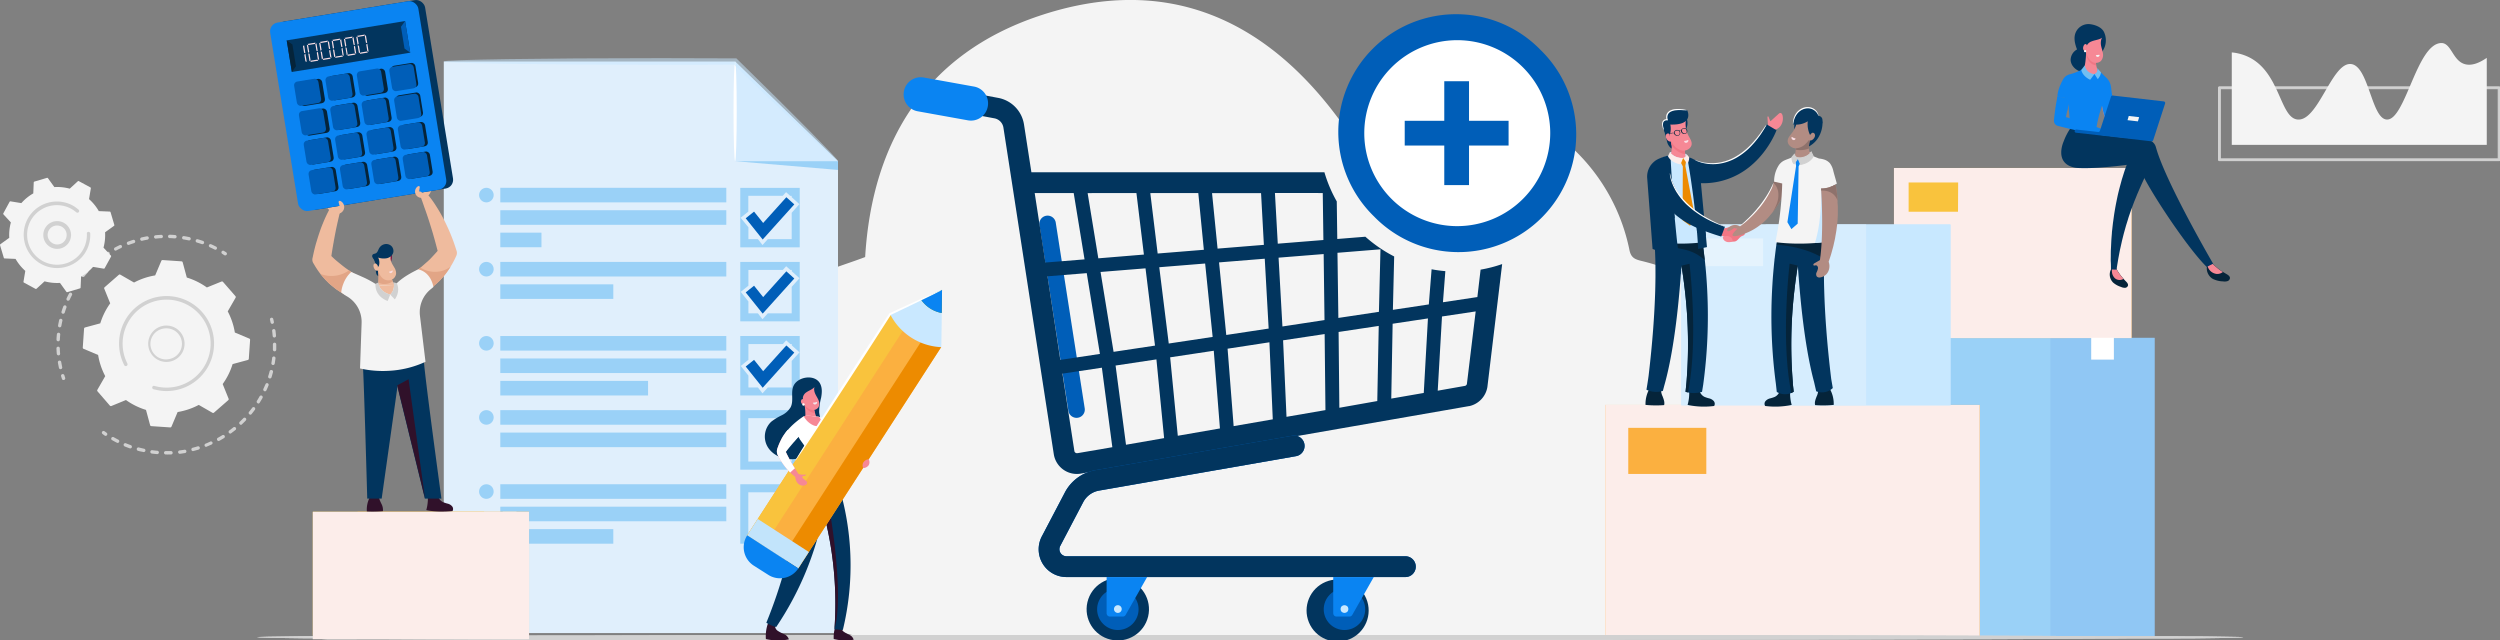 <svg xmlns="http://www.w3.org/2000/svg" xmlns:xlink="http://www.w3.org/1999/xlink" viewBox="0 0 1171 300"><rect x="0" y="0" width="1171" height="300" fill="#808080" stroke="none"/><defs><style>.cls-1{isolation:isolate;}.cls-2{fill:#f4f4f4;}.cls-3{fill:#90c7f4;}.cls-4{fill:#9ad1f7;}.cls-5{fill:#fbb040;}.cls-6{fill:#f9c33d;}.cls-7{fill:#fff;}.cls-27,.cls-8{fill:#fcedea;}.cls-13,.cls-36,.cls-8,.cls-9{mix-blend-mode:multiply;}.cls-11,.cls-13,.cls-9{fill:#c9e8ff;}.cls-10{fill:#ed8b00;}.cls-12{fill:#e5f3fd;}.cls-13{opacity:0.5;}.cls-14,.cls-15,.cls-16,.cls-17{fill:#d1d1d1;}.cls-15,.cls-16,.cls-17{stroke:#d1d1d1;stroke-miterlimit:10;}.cls-16{stroke-width:1.2px;}.cls-17{stroke-width:0.5px;}.cls-18{fill:#e0effc;}.cls-19{fill:#005eb8;}.cls-20{fill:#02355e;}.cls-21{fill:#f68895;}.cls-22{fill:#0a84f2;}.cls-23{fill:#05243a;}.cls-24{fill:#f17785;}.cls-25{fill:#70bef2;}.cls-26{fill:#f9dee4;}.cls-28{fill:#b28c83;}.cls-29{fill:#8e726c;}.cls-30{fill:#dba9a9;}.cls-31{fill:#efbb9e;}.cls-32{fill:#e2a586;}.cls-33{fill:#30112a;}.cls-34{fill:#7c1240;}.cls-35{fill:#311649;}.cls-37{fill:#f4e4eb;}.cls-38{fill:url(#Áåçûìÿííûé_ãðàäèåíò_2);}.cls-39{fill:#c2e4fb;mix-blend-mode:screen;}</style><linearGradient id="Áåçûìÿííûé_ãðàäèåíò_2" x1="376.79" y1="260.45" x2="441.04" y2="134.09" gradientUnits="userSpaceOnUse"><stop offset="0" stop-color="#567b0d"/><stop offset="0.24" stop-color="#5d8713"/><stop offset="0.67" stop-color="#67981b"/><stop offset="1" stop-color="#6a9e1e"/></linearGradient></defs><g class="cls-1"><g id="design"><path class="cls-2" d="M841.11,201.07v18a26.9,26.9,0,0,0-.92,3.32c-6.65,44.09-44.21,77.38-88.59,77.47q-166.11.36-332.22,0c-40.75-.08-76.68-28.73-86.72-68.22-1.06-4.16-1.85-8.38-2.77-12.58v-18a30.2,30.2,0,0,0,.9-3.32c4.9-30.34,21.17-52.71,48.09-67.05,8.25-4.39,17.5-6.9,26.36-10.29,3.28-54.35,28.5-95.09,81.28-112.88,59.15-19.94,106.55.66,142.35,50.68.78-.41,1.66-.86,2.52-1.34A89.59,89.59,0,0,1,763.25,117.2c.74,3.53,2.58,4.28,5.56,5q55,13.46,70.06,68.17C839.83,193.89,840.37,197.51,841.11,201.07Z"/><rect class="cls-3" x="902.13" y="158.22" width="107.15" height="140.32"/><rect class="cls-4" x="853.25" y="158.22" width="107.15" height="140.32"/><rect class="cls-5" x="918.14" y="78.68" width="80.28" height="79.66"/><rect class="cls-6" x="887.13" y="78.68" width="80.28" height="79.66"/><rect class="cls-7" x="979.53" y="78.68" width="6.74" height="6.48"/><path class="cls-8" d="M887.13,78.68v79.67H998.41V78.68Zm30,20.5H894V85.47h23.2Z"/><rect class="cls-7" x="979.52" y="158.22" width="10.62" height="10.22"/><path class="cls-9" d="M900.62,190.53H864.06v-21.6h36.56Z"/><rect class="cls-10" x="800.75" y="189.68" width="126.56" height="108.86"/><rect class="cls-5" x="751.88" y="189.68" width="126.56" height="108.86"/><rect class="cls-7" x="897.55" y="189.68" width="10.62" height="10.22"/><path class="cls-8" d="M751.88,189.68V298.54H927.31V189.68ZM799.24,222H762.68v-21.6h36.56Z"/><rect class="cls-11" x="787.55" y="105.17" width="126.03" height="84.66"/><rect class="cls-11" x="827.03" y="105.17" width="86.55" height="84.66"/><rect class="cls-12" x="787.55" y="105.17" width="86.55" height="84.66"/><path class="cls-13" d="M787.55,105.17v84.66h126V105.17Zm38.25,19.49H796.27v-13H825.8Z"/><path class="cls-14" d="M29.58,178a.76.76,0,0,1-.56-.52c-.14-.4-.27-.81-.39-1.22a.78.78,0,0,1,.53-1,.79.79,0,0,1,1,.53c.12.39.24.79.37,1.18a.78.78,0,0,1-.93,1Z"/><path class="cls-14" d="M28.18,172.9a.78.78,0,0,1-.58-.6c-.18-.82-.34-1.66-.48-2.49a.79.79,0,0,1,1.56-.26c.13.8.29,1.62.46,2.42a.79.79,0,0,1-.61.94A.69.69,0,0,1,28.18,172.9Zm-1-6.49a.78.78,0,0,1-.59-.7c-.07-.84-.12-1.69-.15-2.54a.79.79,0,0,1,1.58,0c0,.82.07,1.65.14,2.46a.79.79,0,0,1-.72.85A.76.76,0,0,1,27.21,166.41Zm-.11-6.56a.79.79,0,0,1-.6-.81c0-.84.1-1.69.18-2.53a.79.79,0,0,1,1.57.15c-.08.81-.14,1.64-.18,2.46a.78.78,0,0,1-.82.75Zm.72-6.53a.79.79,0,0,1-.59-.9c.15-.83.32-1.67.5-2.49a.8.8,0,0,1,.95-.6h0a.78.78,0,0,1,.58.94c-.18.79-.34,1.61-.49,2.41a.78.78,0,0,1-.91.64Zm1.55-6.38h0a.79.79,0,0,1-.52-1c.25-.81.53-1.62.83-2.41a.78.78,0,0,1,1.47.55c-.28.77-.55,1.55-.79,2.33A.8.8,0,0,1,29.37,146.94Zm2.38-6.12-.14,0a.8.8,0,0,1-.39-1.05c.36-.77.74-1.54,1.13-2.28a.79.79,0,1,1,1.4.74c-.38.72-.75,1.46-1.1,2.21A.79.79,0,0,1,31.75,140.82Zm3.15-5.76a.94.94,0,0,1-.23-.1.79.79,0,0,1-.25-1.09c.46-.72.93-1.43,1.42-2.12a.78.78,0,0,1,1.1-.18.78.78,0,0,1,.19,1.09c-.47.67-.93,1.36-1.37,2.05A.79.79,0,0,1,34.9,135.06Zm3.87-5.31a.77.77,0,0,1-.31-.16.79.79,0,0,1-.11-1.11c.55-.65,1.11-1.29,1.68-1.91a.79.79,0,1,1,1.16,1.07c-.55.6-1.1,1.22-1.62,1.85A.8.8,0,0,1,38.77,129.75ZM43.29,125a.83.83,0,0,1-.39-.23.8.8,0,0,1,0-1.12c.63-.57,1.27-1.14,1.91-1.68a.79.79,0,0,1,1.11.1.78.78,0,0,1-.1,1.11c-.62.53-1.24,1.07-1.84,1.63A.8.8,0,0,1,43.29,125Zm5.09-4.14a.82.82,0,0,1-.45-.31.79.79,0,0,1,.19-1.1c.68-.49,1.39-1,2.1-1.42a.79.79,0,0,1,.85,1.33q-1,.66-2,1.38A.83.83,0,0,1,48.38,120.85ZM54,117.4a.79.79,0,0,1-.18-1.46c.74-.4,1.5-.78,2.27-1.14a.77.77,0,0,1,1,.38.79.79,0,0,1-.37,1c-.74.35-1.48.72-2.2,1.1A.85.85,0,0,1,54,117.4Zm6-2.7a.79.79,0,0,1-.09-1.5q1.19-.45,2.4-.84a.79.79,0,0,1,.48,1.51c-.78.25-1.56.52-2.33.8A.73.73,0,0,1,60,114.7Zm6.27-1.9a.81.81,0,0,1-.58-.58.8.8,0,0,1,.59-1c.83-.19,1.67-.37,2.49-.52a.79.79,0,1,1,.28,1.56c-.8.14-1.61.31-2.41.5A.92.92,0,0,1,66.22,112.8Zm6.48-1.06a.8.8,0,0,1-.6-.69.79.79,0,0,1,.71-.86c.84-.09,1.69-.15,2.54-.19a.79.79,0,1,1,.07,1.57c-.81,0-1.64.11-2.45.19A1.14,1.14,0,0,1,72.7,111.74Zm27.92,5.2-.17-.06c-.73-.37-1.48-.73-2.23-1.06a.8.8,0,0,1-.4-1,.79.79,0,0,1,1.05-.4c.77.34,1.54.71,2.29,1.09a.79.79,0,0,1-.54,1.47Zm-21.36-5.42a.8.8,0,0,1-.6-.79.79.79,0,0,1,.81-.77h.32c.73,0,1.48.07,2.22.13a.79.79,0,0,1-.12,1.57c-.72,0-1.45-.1-2.16-.12h-.3Zm15.32,2.84-.07,0c-.77-.27-1.56-.53-2.35-.76a.79.79,0,0,1-.53-1,.78.78,0,0,1,1-.53c.81.24,1.63.5,2.42.78a.79.79,0,0,1-.45,1.51Zm-8.79-2.23a.79.79,0,0,1,.32-1.54c.83.13,1.67.29,2.5.46a.79.79,0,1,1-.33,1.54c-.8-.16-1.61-.32-2.42-.44Z"/><path class="cls-14" d="M105.26,119.61a.66.66,0,0,1-.24-.11l-1-.66a.79.79,0,0,1,.82-1.34c.37.22.73.45,1.09.68a.79.79,0,0,1-.62,1.43Z"/><path class="cls-14" d="M127.33,151.67a.78.78,0,0,1-.58-.6l-.27-1.21a.79.79,0,1,1,1.53-.36c.1.41.19.83.28,1.25a.79.79,0,0,1-.61.93A.69.69,0,0,1,127.33,151.67Z"/><path class="cls-14" d="M65.48,211.38l-.84-.22a.8.8,0,0,1-.56-1,.78.78,0,0,1,1-.56c.78.21,1.57.4,2.36.57a.79.79,0,1,1-.33,1.54ZM60.83,210l-.07,0c-.79-.28-1.58-.58-2.34-.89a.79.79,0,1,1,.6-1.46c.74.3,1.5.59,2.26.86a.79.79,0,0,1-.45,1.51ZM71,212.42a.79.79,0,0,1,.29-1.55c.8.11,1.61.2,2.41.26a.79.79,0,0,1-.13,1.58q-1.25-.11-2.49-.27Zm-16.1-5a.49.49,0,0,1-.17-.06c-.74-.37-1.48-.77-2.2-1.18a.79.79,0,1,1,.78-1.37c.7.39,1.41.78,2.13,1.14a.79.79,0,0,1,.35,1.06A.77.77,0,0,1,54.89,207.44Zm22.54,5.43a.79.79,0,0,1,.2-1.56c.8,0,1.62,0,2.42,0a.78.78,0,0,1,.82.75.79.79,0,0,1-.75.83c-.83,0-1.67.05-2.5,0Zm6.45-.37A.79.79,0,0,1,84,211c.8-.1,1.6-.21,2.4-.35a.79.79,0,1,1,.26,1.56c-.82.14-1.65.26-2.47.36A.93.93,0,0,1,83.88,212.5Zm6.35-1.19a.77.77,0,0,1-.57-.57.79.79,0,0,1,.57-1c.78-.19,1.56-.41,2.33-.65a.79.79,0,0,1,.47,1.51c-.8.24-1.61.47-2.41.67A.74.74,0,0,1,90.23,211.31Zm6.15-2a.77.77,0,0,1-.54-.48.77.77,0,0,1,.44-1c.75-.3,1.5-.62,2.23-1a.79.79,0,0,1,1,.39.8.8,0,0,1-.39,1c-.76.34-1.53.67-2.3,1A.8.8,0,0,1,96.38,209.33Zm5.84-2.76a.76.76,0,0,1-.5-.38.79.79,0,0,1,.3-1.08c.71-.39,1.41-.8,2.1-1.22a.78.78,0,0,1,1.08.26.77.77,0,0,1-.26,1.08c-.7.44-1.43.86-2.15,1.26A.77.77,0,0,1,102.22,206.57Zm5.44-3.48a.73.73,0,0,1-.45-.3.79.79,0,0,1,.17-1.1c.65-.48,1.3-1,1.92-1.48a.79.79,0,0,1,1.11.12.78.78,0,0,1-.12,1.11c-.64.52-1.31,1-2,1.52A.73.73,0,0,1,107.66,203.09Zm5-4.14a.76.76,0,0,1-.39-.22.8.8,0,0,1,0-1.12c.59-.55,1.17-1.13,1.72-1.71a.8.8,0,0,1,1.12,0,.79.79,0,0,1,0,1.11c-.57.6-1.17,1.2-1.77,1.77A.79.79,0,0,1,112.62,199Zm4.39-4.73a.84.84,0,0,1-.31-.16.8.8,0,0,1-.11-1.11c.51-.62,1-1.27,1.49-1.91a.79.79,0,0,1,1.1-.17.8.8,0,0,1,.17,1.11c-.49.66-1,1.33-1.54,2A.8.8,0,0,1,117,194.22Zm3.76-5.26a1,1,0,0,1-.22-.09.79.79,0,0,1-.26-1.09c.43-.68.85-1.38,1.24-2.09a.78.78,0,0,1,1.07-.3.79.79,0,0,1,.31,1.07c-.41.73-.84,1.45-1.28,2.15A.78.78,0,0,1,120.77,189Zm3.07-5.69-.14-.05a.78.78,0,0,1-.39-1c.34-.74.66-1.49,1-2.23a.77.77,0,0,1,1-.44.78.78,0,0,1,.44,1c-.31.77-.64,1.55-1,2.3A.78.78,0,0,1,123.84,183.27Zm2.31-6h-.05a.79.79,0,0,1-.52-1c.24-.77.46-1.55.66-2.33a.8.8,0,0,1,1-.57h0a.78.78,0,0,1,.57,1c-.21.81-.44,1.62-.68,2.41A.79.79,0,0,1,126.15,177.23Zm1.51-6.28a.79.79,0,0,1-.59-.9c.14-.79.26-1.6.36-2.4a.79.79,0,0,1,1.57.2c-.11.82-.23,1.65-.37,2.47a.79.79,0,0,1-.92.64Zm.7-6.42a.79.79,0,0,1-.59-.8c0-.17,0-.34,0-.51,0-.63,0-1.28,0-1.92a.79.79,0,0,1,1.58,0c0,.66,0,1.33,0,2,0,.17,0,.35,0,.52a.79.79,0,0,1-.82.75Zm-.1-6.46a.8.8,0,0,1-.6-.7c-.06-.81-.15-1.62-.25-2.42a.79.79,0,0,1,1.56-.2c.11.82.2,1.66.26,2.49a.79.79,0,0,1-.72.85A.69.69,0,0,1,128.26,158.07Z"/><path class="cls-14" d="M49.3,204.15A.85.85,0,0,1,49,204l-1-.74a.79.79,0,0,1,.92-1.28l1,.71a.8.8,0,0,1,.21,1.1A.78.78,0,0,1,49.3,204.15Z"/><path class="cls-2" d="M51.47,190a.62.62,0,0,0,.69.17L59,187.37A32.15,32.15,0,0,0,68.38,192l1.93,7.15a.62.62,0,0,0,.54.45l8.87.6a.61.61,0,0,0,.6-.37L83.2,193a32.34,32.34,0,0,0,9.9-3.34l6.42,3.69a.62.62,0,0,0,.71-.07l6.69-5.84a.59.59,0,0,0,.16-.68l-2.78-6.87a32,32,0,0,0,4.65-9.35l7.15-1.93a.6.6,0,0,0,.44-.55l.61-8.86a.6.6,0,0,0-.37-.6L110,155.75a32.15,32.15,0,0,0-3.33-9.9l3.69-6.42a.6.6,0,0,0-.07-.7l-5.84-6.7a.62.62,0,0,0-.69-.16l-6.86,2.78A32.27,32.27,0,0,0,87.5,130l-1.93-7.14a.6.6,0,0,0-.54-.45l-8.86-.6a.6.6,0,0,0-.6.37L72.68,129a32.08,32.08,0,0,0-9.9,3.34l-6.42-3.69a.6.6,0,0,0-.7.07L49,134.54a.62.62,0,0,0-.16.69l2.78,6.86a32.4,32.4,0,0,0-4.65,9.36l-7.14,1.93a.62.62,0,0,0-.45.55l-.61,8.86a.61.61,0,0,0,.37.6l6.82,2.88a32.21,32.21,0,0,0,3.33,9.91l-3.69,6.42a.62.62,0,0,0,.07.7Z"/><path class="cls-14" d="M75.9,169.28a8.52,8.52,0,1,1,3.56.11h0A8.34,8.34,0,0,1,75.9,169.28ZM79.68,154a7.34,7.34,0,0,0-3-.1,7.26,7.26,0,1,0,2.58,14.28l.12.62-.12-.62A7.25,7.25,0,0,0,79.68,154Z"/><path class="cls-15" d="M72.81,182l-.17,0-.61-.17a.31.31,0,0,1-.22-.38h0a.3.3,0,0,1,.39-.21,21.2,21.2,0,0,0,4.42.77c.5,0,1,.05,1.47.05h0a21.13,21.13,0,0,0,20.44-16,21.65,21.65,0,0,0,.58-3.69,21.11,21.11,0,1,0-39.89,8.14.29.29,0,0,1,0,.22.31.31,0,0,1-.59.07,21.72,21.72,0,0,1-2.31-11.35,20.43,20.43,0,0,1,.59-3.77,21.75,21.75,0,1,1,19.62,26.94h0A21,21,0,0,1,72.81,182Z"/><path class="cls-2" d="M51.79,99.4a.43.43,0,0,0-.39-.3l-5.12-.21a22.12,22.12,0,0,0-4.57-5.62l.84-5.06a.42.42,0,0,0-.22-.44l-5.41-2.93a.41.41,0,0,0-.48.07l-3.78,3.46a22.62,22.62,0,0,0-7.2-.74l-3-4.17a.41.41,0,0,0-.46-.15l-5.9,1.75a.44.44,0,0,0-.3.39l-.21,5.13A22.3,22.3,0,0,0,10,95.14l-5.06-.83a.42.42,0,0,0-.44.21L1.56,99.93a.42.42,0,0,0,.06.49l3.47,3.77a22.35,22.35,0,0,0-.75,7.2l-4.16,3a.42.42,0,0,0-.16.46l1.76,5.9a.42.42,0,0,0,.38.3l5.13.22a22.47,22.47,0,0,0,4.56,5.62L11,131.93a.41.41,0,0,0,.21.44l5.41,2.93a.44.44,0,0,0,.49-.06l3.77-3.47a22.37,22.37,0,0,0,7.21.74l3,4.17a.44.44,0,0,0,.47.16l5.89-1.76a.43.43,0,0,0,.3-.39l.22-5.12A22.3,22.3,0,0,0,43.59,125l5,.84a.42.42,0,0,0,.44-.22L52,120.21a.42.42,0,0,0-.06-.49L48.48,116a22.34,22.34,0,0,0,.74-7.2l4.17-3a.41.41,0,0,0,.16-.46Z"/><path class="cls-16" d="M30.44,105.44a5.9,5.9,0,0,1,2.06,6.08,5.9,5.9,0,0,1-7.17,4.27,5.9,5.9,0,1,1,2.9-11.44h0A5.87,5.87,0,0,1,30.44,105.44ZM23.67,114a5,5,0,0,0,8-2.7A5,5,0,0,0,28,105.2l.11-.42-.11.42A5,5,0,0,0,23.67,114Z"/><path class="cls-16" d="M36,98.33l.09.07.34.28a.22.22,0,0,1,0,.3h0a.22.22,0,0,1-.31,0,15.09,15.09,0,0,0-2.56-1.76c-.3-.16-.61-.31-.92-.45h0A14.63,14.63,0,0,0,15.22,101a15.85,15.85,0,0,0-1.43,2.16,14.63,14.63,0,0,0,24.33,16,15.23,15.23,0,0,0,1.41-2.14,14.66,14.66,0,0,0,1.75-7.59.18.18,0,0,1,0-.14.26.26,0,0,1,.17-.09.21.21,0,0,1,.22.21,15,15,0,0,1-1.8,7.82,14,14,0,0,1-1.45,2.2,15.06,15.06,0,0,1-25-16.52,15,15,0,0,1,20.41-6.09h0A14.92,14.92,0,0,1,36,98.33Z"/><path class="cls-17" d="M1170.58,75.23h-131a.41.41,0,0,1-.42-.41V41.11a.42.42,0,0,1,.42-.42h131a.42.42,0,0,1,.42.42V74.82A.41.41,0,0,1,1170.58,75.23ZM1040,74.4h130.18V41.52H1040Z"/><path class="cls-2" d="M1154.39,30c-5.59-1.7-6.25-9.95-10.91-9.84-11.54.29-16.78,36.31-25.53,35.83-7.22-.39-8.4-25.19-16.77-26-8.93-.86-15.23,26.66-24.87,26-8.47-.58-8.13-22.11-23.14-29.31a23.15,23.15,0,0,0-7.81-2.13V67.85H1164.8V27.1C1160.29,30.2,1156.94,30.79,1154.39,30Z"/><polygon class="cls-18" points="392.52 75.5 392.52 296.53 207.87 296.53 207.87 28.82 344.33 28.82 392.52 75.5"/><rect class="cls-4" x="234.34" y="87.96" width="105.86" height="6.83"/><rect class="cls-4" x="234.34" y="98.47" width="105.86" height="6.83"/><rect class="cls-4" x="234.34" y="108.98" width="19.28" height="6.83"/><rect class="cls-4" x="234.34" y="122.68" width="105.86" height="6.83"/><rect class="cls-4" x="234.34" y="133.18" width="52.93" height="6.83"/><rect class="cls-4" x="234.34" y="157.39" width="105.86" height="6.83"/><rect class="cls-4" x="234.34" y="167.9" width="105.86" height="6.83"/><rect class="cls-4" x="234.34" y="178.41" width="69.21" height="6.83"/><rect class="cls-4" x="234.34" y="192.11" width="105.86" height="6.83"/><rect class="cls-4" x="234.34" y="202.62" width="105.86" height="6.83"/><rect class="cls-4" x="234.34" y="226.82" width="105.86" height="6.83"/><rect class="cls-4" x="234.34" y="237.33" width="105.86" height="6.83"/><rect class="cls-4" x="234.34" y="247.84" width="52.93" height="6.83"/><polygon class="cls-13" points="392.52 75.5 344.33 75.5 344.33 28.82 392.52 75.5"/><polygon class="cls-4" points="344.33 75.5 392.52 75.5 392.52 79.6 344.33 75.5"/><path class="cls-7" d="M344.33,28.82c.42,0,.75,10.45.75,23.34s-.33,23.34-.75,23.34-.75-10.45-.75-23.34S343.92,28.82,344.33,28.82Z"/><path class="cls-4" d="M346.74,88v27.85h27.85V88Zm24.09,11.66V112H359.65l-2.49,2.77L355,112h-4.44v-5.55L346.9,102l3.61-2.88V91.72h16.12L368.19,90l1.94,1.74h.7v.63l3.61,3.25Z"/><polygon class="cls-19" points="357.24 112.19 349.29 102.25 353.2 99.12 357.46 104.44 368.32 92.38 372.05 95.73 357.24 112.19"/><path class="cls-4" d="M346.74,122.68v27.84h27.85V122.68Zm24.09,11.66v12.42H359.65l-2.49,2.76L355,146.76h-4.44v-5.55l-3.61-4.51,3.61-2.88v-7.38h16.12l1.56-1.74,1.94,1.74h.7v.63l3.61,3.25Z"/><polygon class="cls-19" points="357.24 146.9 349.29 136.97 353.2 133.83 357.46 139.16 368.32 127.09 372.05 130.45 357.24 146.9"/><path class="cls-4" d="M346.74,157.39v27.85h27.85V157.39Zm24.09,11.67v12.42H359.65l-2.49,2.76L355,181.48h-4.44v-5.56l-3.61-4.5,3.61-2.89v-7.37h16.12l1.56-1.75,1.94,1.75h.7v.62l3.61,3.26Z"/><polygon class="cls-19" points="357.24 181.62 349.29 171.68 353.2 168.55 357.46 173.87 368.32 161.81 372.05 165.16 357.24 181.62"/><path class="cls-4" d="M346.74,192.11V220h27.85V192.11Zm3.77,18.53V195.87h20.32v20.32H350.51Z"/><path class="cls-4" d="M346.74,226.82v27.85h27.85V226.82Zm3.77,18.53V230.59h20.32v20.32H350.51Z"/><circle class="cls-4" cx="227.82" cy="91.38" r="3.42"/><circle class="cls-4" cx="227.82" cy="126.09" r="3.42"/><circle class="cls-4" cx="227.82" cy="160.81" r="3.42"/><circle class="cls-4" cx="227.82" cy="195.52" r="3.42"/><circle class="cls-4" cx="227.82" cy="230.24" r="3.42" transform="translate(-35.79 418.46) rotate(-80.83)"/><path class="cls-13" d="M389.28,71.69c-2.22-2.35-5.51-5.74-9.69-10-8.36-8.45-20.27-20.26-34.25-33.95l-.41-.41h-.6c-10.82-.06-22.51-.1-34.69-.1-28.1,0-53.55.18-72,.46-9.21.14-16.67.31-21.82.49s-8,.39-8,.6,2.84.42,8,.61,12.61.35,21.82.49c18.41.28,43.86.46,72,.46,12,0,23.45,0,34.11-.09C357.69,43.64,369.72,55,378.34,63c4.35,4,7.84,7.22,10.27,9.36s3.79,3.24,3.91,3.12S391.49,74.05,389.28,71.69Z"/><path class="cls-20" d="M979.13,11.34A6.51,6.51,0,0,0,972,15.93c-.7,2.38,0,4.93.88,7.23a5.73,5.73,0,0,0-3,5,5.5,5.5,0,0,0,1.27,3.1,6.51,6.51,0,0,0,4.09,2.36,5.49,5.49,0,0,0,4.45-1.4A4.7,4.7,0,0,0,981,27.78a12,12,0,0,0,4.8-5.68,9.15,9.15,0,0,0-.31-7.15C984.36,12.75,981.56,11.68,979.13,11.34Z"/><path class="cls-21" d="M1010.32,50.64a5.23,5.23,0,0,1-.62,1.24c-.16.25-.34.52-.55.81s-.46.58-.73.9-.57.64-.89,1-.69.69-1.07,1a31.65,31.65,0,0,1-2.64,2.18c-.51.35-1,.74-1.58,1.08l-.85.54-.9.52a33.73,33.73,0,0,1-4,1.92,34.89,34.89,0,0,1-4.5,1.48h0l-1.81.48-1-1.78h0A41.18,41.18,0,0,1,987,57.88l-.06-.13a37.33,37.33,0,0,1-1.46-4,30.81,30.81,0,0,1-.91-3.85,26.22,26.22,0,0,1-.35-3.44,18.3,18.3,0,0,1,.11-2.85c0-.42.11-.81.19-1.17s.17-.68.26-1a4.05,4.05,0,0,1,.69-1.34,1.07,1.07,0,0,1,.8-.46,1.19,1.19,0,0,1,.83.44,5.15,5.15,0,0,1,.75,1.23c.12.27.24.56.35.88s.24.67.36,1c.23.74.46,1.57.7,2.49l.27,1.05.51,1.94c.29,1.07.57,2.21.92,3.4s.72,2.44,1.16,3.72c.23.67.48,1.36.73,2.05.65-.2,1.29-.41,1.91-.62,1.27-.45,2.47-.95,3.61-1.45l.85-.38.81-.4c.54-.24,1-.52,1.55-.77,1-.53,1.91-1,2.74-1.51.41-.24.82-.47,1.19-.7s.74-.42,1.07-.63.65-.38.94-.54l.82-.46a6.64,6.64,0,0,1,1.23-.53c.32-.09.55-.09.67,0S1010.41,50.31,1010.32,50.64Z"/><path class="cls-22" d="M987,57.75a37.33,37.33,0,0,1-1.46-4,30.81,30.81,0,0,1-.91-3.85,26.22,26.22,0,0,1-.35-3.44,18.3,18.3,0,0,1,.11-2.85c0-.42.11-.81.19-1.17s.17-.68.26-1a4.05,4.05,0,0,1,.69-1.34,1.07,1.07,0,0,1,.8-.46,1.19,1.19,0,0,1,.83.44,5.15,5.15,0,0,1,.75,1.23c.12.27.24.56.35.88s.24.67.36,1c.23.74.46,1.57.7,2.49l.27,1.05A13.89,13.89,0,0,0,987,57.75Z"/><path class="cls-22" d="M989.52,46.3s-1,1.44-4.62,2.25a69.47,69.47,0,0,0-3.39,14.19A23.41,23.41,0,0,1,969.89,60c-.54-4.59-.88-9.22-1.25-13.85l-4.93-.92c0-2.69,1.47-5.92,2.61-8a5,5,0,0,1,3.29-2.46,24.05,24.05,0,0,0,5.93-2.4,34.19,34.19,0,0,0,4.11-2.53,19.74,19.74,0,0,0,4,3.74l.21.16h0l2.83,2.75a7.25,7.25,0,0,1,2.16,4.65v0Z"/><path class="cls-23" d="M989.62,132.21a10.34,10.34,0,0,0,3.85,2.18,4.41,4.41,0,0,0,1.81.43,1.55,1.55,0,0,0,1.45-1c.22-.81-.46-1.55-1.06-2.13-.35-.36-.7-.72-1-1.09a25,25,0,0,1-3.21-4.45c-.55-1-.77-2.09-1.86-1.06-.11.1-.21.21-.31.32a5.22,5.22,0,0,0,.36,6.79Z"/><path class="cls-21" d="M989.25,127.42a4.51,4.51,0,0,0,1.35,2.89,3.35,3.35,0,0,0,2.24.84,3.3,3.3,0,0,0,1.8-.54,25,25,0,0,1-3.21-4.45c-.55-1-.77-2.09-1.86-1.06-.11.1-.21.21-.31.32A9.55,9.55,0,0,0,989.25,127.42Z"/><path class="cls-23" d="M1033.74,126.71a5.79,5.79,0,0,0,2.74,3.92,11.38,11.38,0,0,0,4.73,1.17,4.92,4.92,0,0,0,2.06-.09,1.69,1.69,0,0,0,1.24-1.48c0-.92-1-1.51-1.76-1.95-.52-.29-1-.59-1.54-.92a27.41,27.41,0,0,1-4.62-3.69c-.88-.87-1.44-2-2.29-.57a4.41,4.41,0,0,0-.45,1.07A6.09,6.09,0,0,0,1033.74,126.71Z"/><path class="cls-21" d="M1033.85,124.17a6,6,0,0,0,.88,2,5,5,0,0,0,3.44,2.13,4.1,4.1,0,0,0,3-.89,27.41,27.41,0,0,1-4.62-3.69c-.88-.87-1.44-2-2.29-.57A4.41,4.41,0,0,0,1033.85,124.17Z"/><path class="cls-20" d="M1006.39,79.43c-.21.41-.43.83-.63,1.25l-.9,1.88c-1.23,2.51-2.39,5.17-3.57,7.92-.31.68-.56,1.38-.84,2.06l-.82,2c-.51,1.37-1,2.72-1.5,4-.23.67-.45,1.34-.68,2s-.46,1.31-.65,2-.4,1.3-.6,1.94-.4,1.27-.57,1.9-.35,1.26-.52,1.88-.35,1.22-.49,1.82c-.3,1.21-.61,2.38-.86,3.53L993,117c-.21,1.07-.4,2.1-.59,3.08s-.34,1.93-.49,2.82-.29,1.73-.41,2.52l-.12.86c-.88,0-1.76,0-2.63-.09,0-.3,0-.61,0-.92,0-.82,0-1.69-.07-2.62s0-1.91,0-2.93,0-2.11.07-3.24.11-2.3.17-3.51.18-2.47.28-3.76c0-.65.12-1.3.19-2s.15-1.33.22-2,.17-1.37.27-2.06.19-1.41.29-2.12.22-1.43.34-2.16.25-1.46.38-2.19c.28-1.48.59-3,.9-4.5s.71-3,1.11-4.59l.63-2.3c.1-.38.2-.76.31-1.14s.23-.75.35-1.12c.47-1.48.91-3,1.43-4.37.26-.71.51-1.42.76-2.12.15-.41.31-.81.47-1.21a12.72,12.72,0,0,1,3.91.61A14.3,14.3,0,0,1,1006.39,79.43Z"/><path class="cls-20" d="M1036.64,123.54l-.08,0-2.39,1.22-.06,0-.5.26c-9.24-9.13-26.23-35-30.11-43.45-1.41-3.1-2.22-5-2.22-5h0c-.3,0-17.94,2.68-27.94,2.11a11.28,11.28,0,0,1-3.06-.58c-7.93-2.75-3.63-11.94-3.63-11.94a28.21,28.21,0,0,1,3-5.88l.2-.28a103.07,103.07,0,0,0,13.52,3c8.7,1.42,17.27,2.06,22,2.33a4.93,4.93,0,0,1,4.47,3.65C1014.18,85,1036.64,123.54,1036.64,123.54Z"/><path class="cls-21" d="M982.93,34a5.22,5.22,0,0,1-3.71.67,5.31,5.31,0,0,1-3.11-2.13,36.45,36.45,0,0,0,.71-3.75.28.28,0,0,1,0-.09c.13-1,.21-2,.26-3,0-.1,0-.2,0-.31v0c0-.15,0-.29,0-.44,0-.36,0-.71,0-1.07,0-.15,0-.3,0-.46a10.64,10.64,0,0,0,1.49-2.81,11.53,11.53,0,0,1,2.68,2.5c0,.72,0,1.42,0,2.13,0,.12,0,.25,0,.38a32.69,32.69,0,0,0,.37,3.43s0,0,0,.06l0,.16c.07.41.14.82.23,1.22l0,.12A32.63,32.63,0,0,0,982.93,34Z"/><path class="cls-24" d="M982,30.6a4,4,0,0,1-2-.56,5.63,5.63,0,0,1-2.09-2.39,10.16,10.16,0,0,1-.78-2.27c0-.15,0-.29,0-.44,0-.36,0-.71,0-1.07,0-.15,0-.3,0-.46a10.64,10.64,0,0,0,1.49-2.81,11.53,11.53,0,0,1,2.68,2.5c0,.72,0,1.42,0,2.13,0,.12,0,.25,0,.38a32.69,32.69,0,0,0,.37,3.43s0,0,0,.06l0,.16c.07.41.14.82.23,1.22Z"/><path class="cls-21" d="M977.11,23.72v.08a6.89,6.89,0,0,0,1.59,4A4.73,4.73,0,0,0,980,29a3.53,3.53,0,0,0,4-.37,4.24,4.24,0,0,0,1-3.65c-.18-1.3-.67-2.53-.9-3.82a6.33,6.33,0,0,1,0-2,3.53,3.53,0,0,1,.55-1.49,6.22,6.22,0,0,1-1.74.79c-1.05.33-2.14.5-3.16.91a4.05,4.05,0,0,0-2.38,2.13A5,5,0,0,0,977.11,23.72Z"/><path class="cls-21" d="M977.53,22a2.16,2.16,0,0,0-.06-.84.73.73,0,0,0-.59-.53c-.36,0-.64.31-.81.62a2.8,2.8,0,0,0-.35,1.29,1.71,1.71,0,0,0,.47,1.22,1.3,1.3,0,0,0,1.22.38A14,14,0,0,1,977.53,22Z"/><path class="cls-7" d="M976.16,24a.51.51,0,0,0,1,.1.51.51,0,1,0-1-.1Z"/><path class="cls-2" d="M981.9,25.83a.21.21,0,0,0-.17.29.9.9,0,0,0,.93.52.91.91,0,0,0,.78-.74.21.21,0,0,0-.24-.24Z"/><path class="cls-22" d="M990.15,63.43c-.14.53-2.87.32-7.2-.37s-10.22-1.89-16.67-3.49l-2.37-.6h0a2.44,2.44,0,0,1-1.82-2.62l0-.31c.32-3,.69-5.89,1.16-8.44.09-.5.19-1,.28-1.47.06-.3.12-.59.19-.88l5.7.9-1.21,6-.54,2.69c6.33,1.83,12,3.74,16,5.28S990.3,62.9,990.15,63.43Z"/><path class="cls-22" d="M969.45,46.15l-1.21,6a7,7,0,0,0-1-3.14,7.21,7.21,0,0,0-3.65-2.9c.06-.3.12-.59.19-.88Z"/><path class="cls-19" d="M988.79,45.3l-5.2,16a.74.74,0,0,1-.8.51l-10.2-1.14a.76.76,0,0,0-.84.66h0a.76.76,0,0,0,.66.84l10.52,1.17.9.11,23.91,2.75a.76.76,0,0,0,.81-.51l5.58-17.19a.75.75,0,0,0-.63-1l-23.91-2.76A.76.76,0,0,0,988.79,45.3Z"/><polygon class="cls-2" points="996.53 56.29 1001.4 56.85 1001.97 54.88 997.11 54.32 996.53 56.29"/><path class="cls-25" d="M976.53,30.6a4.83,4.83,0,0,0,4.52,4.09l-2,2.67s-3.49-1.42-4.18-4.61Z"/><path class="cls-25" d="M984.11,33.9a5.79,5.79,0,0,1-1.53,3.16l-1.53-2.37a2.15,2.15,0,0,0,1.37-2.18,3,3,0,0,0-.12-.66Z"/><path class="cls-20" d="M789.93,55.09a6.6,6.6,0,0,1-.71,6.3c-.19-1.24-.35-2.52-.54-3.76a2.92,2.92,0,0,1,0-1.38C788.89,55.68,789.43,55.43,789.93,55.09Z"/><path class="cls-21" d="M828.11,59.32c0-1.18-.15-3-.23-4.46a.27.27,0,0,1,.53-.11,19.54,19.54,0,0,0,.85,2.07l4-3.62a1.34,1.34,0,0,1,.36-.22c.75-.29,1.18.49,1.33,1.14A6.05,6.05,0,0,1,834,59a4.47,4.47,0,0,1-4.5,1.75C829,60.62,828.51,59.69,828.11,59.32Z"/><path class="cls-11" d="M782.2,71.27s4.43-.81,7.91,1.08v1.72H782.2Z"/><path class="cls-23" d="M773,181.46a14.47,14.47,0,0,0-2.24,8.19,48.75,48.75,0,0,0,8.71.1c.37-1.35-.21-2.74-.69-4.05a7.46,7.46,0,0,1-.72-4.07C776.45,181.53,774.65,181.41,773,181.46Z"/><path class="cls-23" d="M790.9,180.66a19.75,19.75,0,0,1-.43,9,36.88,36.88,0,0,0,12.44.5,2,2,0,0,0-.2-2.32,4.17,4.17,0,0,0-2.06-1.22,15.2,15.2,0,0,1-2.31-.75,4.6,4.6,0,0,1-2.45-4.61A8.52,8.52,0,0,0,790.9,180.66Z"/><path class="cls-20" d="M797.8,180a.09.09,0,0,1,0,.05l-.26,1.6-.31,1.89a13.12,13.12,0,0,1-6.53.28,11.81,11.81,0,0,1-1.19-.28l.38-3.75.08-.7h0a220.22,220.22,0,0,0-.79-43.29c-.48-4.15-1-7.93-1.59-11.29-.26,4-.56,7.73-.87,11.25-2.06,23.48-5,37.24-7.17,44.83l-.66,2.5a10.71,10.71,0,0,1-7.7-.55h0c.38-2.12.7-4.26,1-6.4,1.93-16.32,2.8-29.53,3.11-39.93q.09-3.54.12-6.66c0-3.65,0-6.87-.12-9.68-.07-2.09-.16-4-.26-5.59,0-.16,0-.32,0-.48,0-.7-.09-1.36-.14-2,0-.07,0-.14,0-.21q0-.58-.09-1.11c-.16-1.65-.31-2.93-.44-3.86l13.42.29,8.73.18.18,1.07c0,.08,0,.16,0,.24l.33,2c.38,2.41.73,4.8,1,7.15h0c.13,1.07.26,2.14.39,3.19l.12,1.11c.26,2.43.49,4.82.67,7.16q.3,3.8.47,7.43A237.45,237.45,0,0,1,797.8,180Z"/><path class="cls-23" d="M790.81,182.9l-.12.89a11.81,11.81,0,0,1-1.19-.28l.38-3.75h0a219.46,219.46,0,0,0-.72-44c-.48-4.15-1-7.93-1.59-11.29l3.8-.94S795.61,158.45,790.81,182.9Z"/><path class="cls-23" d="M798.49,121.84a19.67,19.67,0,0,0-5.69-3.71c-5.6-2.39-12-2.12-17.82-3.89,0-.16,0-.32,0-.48,0-.7-.09-1.35-.14-2,0-.07,0-.14,0-.21q0-.58-.09-1.11c-.16-1.65-.31-2.93-.44-3.86l13.42.29,8.73.18.18,1.07c0,.08,0,.16,0,.24l.33,2c.38,2.41.73,4.8,1,7.15h0c.14,1.07.26,2.14.38,3.19C798.41,121.1,798.45,121.47,798.49,121.84Z"/><path class="cls-20" d="M779.35,60.65l1.41,5.27a5.88,5.88,0,0,0,1.73,3.31,3,3,0,0,0,3.28.14,11.42,11.42,0,0,1-3.11-4.85,12.39,12.39,0,0,0-.93-2.6A2.64,2.64,0,0,0,779.35,60.65Z"/><path class="cls-24" d="M805.7,107a9.39,9.39,0,0,0,4.13-.61,2.3,2.3,0,0,1,1.3-.1,17.06,17.06,0,0,1,5.11,1.91,2.15,2.15,0,0,1,.9.79.88.88,0,0,1,.09.67c-.16.57-.85.7-1.38.95-1.14.54-1.74,1.93-2.91,2.41a3.3,3.3,0,0,1-2.68-.31,27.33,27.33,0,0,1-2.3-1.56,4.23,4.23,0,0,0-2.6-.84A4.82,4.82,0,0,0,805.7,107Z"/><path class="cls-11" d="M798.11,113.43q-1.54.19-3.09.33c-.83.08-1.67.14-2.5.19a89.71,89.71,0,0,1-18.31-.74c-.16-6.54-.68-19.69-1.56-26.17-.48-3.5-.93-7.48,1.33-10.2,1.3-1.56,3.27-2.37,5.16-3.13l2.16-.87.06,0,3.86-1.54c1.5.75,3.16,1.51,4.83,2.27l1.1.5c.61.28,1.58.74,2.39,1.14a4.82,4.82,0,0,1,.5.27c.3,3.67.64,7.17,1,10.46l-.12,0a163.31,163.31,0,0,0,1.35,16.73C796.72,106.09,797.32,109.71,798.11,113.43Z"/><path class="cls-21" d="M789.59,73.3a2.32,2.32,0,0,1-1.21.7,7.22,7.22,0,0,1-5.68-2.1,11,11,0,0,0,.3-2.14,11.33,11.33,0,0,0-.07-1.84,11.2,11.2,0,0,0-1.26-4c3-.09,6.32,1.15,7.67,3.5a14.92,14.92,0,0,0,0,4.79C789.43,72.61,789.5,73,789.59,73.3Z"/><path class="cls-21" d="M811.53,113.19a2.15,2.15,0,0,0-.66-1.88,3,3,0,0,0-1.88-.77,4.7,4.7,0,0,0-2,.39,2.1,2.1,0,0,0,.77,1.79,3.1,3.1,0,0,0,1.82.71A6.57,6.57,0,0,0,811.53,113.19Z"/><path class="cls-24" d="M789.37,72.26a9.52,9.52,0,0,1-6.44-4.34,11.2,11.2,0,0,0-1.26-4c3-.09,6.32,1.14,7.67,3.5a15.27,15.27,0,0,0-.17,1.79A15.09,15.09,0,0,0,789.37,72.26Z"/><path class="cls-21" d="M789.69,56.11a12,12,0,0,0,1.19,7.45c.68,1.28,1.62,2.57,1.49,4-.17,1.9-2.31,3.18-4.2,3a7,7,0,0,1-4.59-3.15,13.17,13.17,0,0,1-2.19-10A14.49,14.49,0,0,1,789.69,56.11Z"/><path class="cls-20" d="M782.39,58.34a9.6,9.6,0,0,1-.52,5.53,7.28,7.28,0,0,1-3-4.23,3.71,3.71,0,0,1,.07-2.42A1.83,1.83,0,0,1,780.93,56c-1.41-5.57,6.46-4.84,9.33-4.4h0S793.91,58.69,782.39,58.34Z"/><path class="cls-26" d="M789,66a3.78,3.78,0,0,0,1.58-.41.18.18,0,0,1,.25.14,1.08,1.08,0,0,1-.29.82,1.24,1.24,0,0,1-1.1.33c-.31-.06-.46-.34-.59-.64A.18.18,0,0,1,789,66Z"/><path class="cls-23" d="M781.56,63.06h0v0l0,0,0,0h0l.05,0,.18-.1.17-.11.33-.17h0l.1,0,.11-.05a3.81,3.81,0,0,1,.44-.15l.1,0h0a3.58,3.58,0,0,1,.45-.09,4.43,4.43,0,0,1,.48,0h.09a1.63,1.63,0,0,0,.61.9,1.46,1.46,0,0,0,1.06.31l.23,0a1.33,1.33,0,0,0,.3-.11,1.39,1.39,0,0,0,.44-.36,1.44,1.44,0,0,0,.31-1.07,1.49,1.49,0,0,0-.18-.55,1.51,1.51,0,0,0-.18-.26A1.19,1.19,0,0,1,787,61h0a1.64,1.64,0,0,1,.38,0,1.36,1.36,0,0,0,0,.4,1.65,1.65,0,0,0,.57,1,1.47,1.47,0,0,0,1.05.35,1.54,1.54,0,0,0,.3,0,1.17,1.17,0,0,0,.24-.09,1.22,1.22,0,0,0,.45-.33l0,0a1.43,1.43,0,0,0,.33-1,1.33,1.33,0,0,0-.15-.56,1.48,1.48,0,0,0-.35-.46l-.16-.11h0a1,1,0,0,0-.35-.16l-.18,0a1.71,1.71,0,0,0-.39,0l-.27.05-.27.09h0a1.63,1.63,0,0,0-.49.33,1.16,1.16,0,0,0-.26.39,1.11,1.11,0,0,0-.54,0h0a.9.9,0,0,0-.43.23,1.46,1.46,0,0,0-.48-.21,1.78,1.78,0,0,0-.57-.05l-.2,0a1.72,1.72,0,0,0-.82.48,1.32,1.32,0,0,0-.28.52,1.27,1.27,0,0,0,0,.34h0a3,3,0,0,0-.53,0l-.32,0h0l-.22.05-.1,0a3.13,3.13,0,0,0-.6.24,2.58,2.58,0,0,0-.44.29,1.18,1.18,0,0,0-.31.34h0S781.57,63,781.56,63.06ZM787.79,61s0,0,0-.06,0,0,0-.06a1,1,0,0,1,.21-.31l.08-.07.1-.07,0,0,.06,0,.11-.05h0a.81.81,0,0,1,.22-.07l.21,0a1.38,1.38,0,0,1,.45,0h0a1.07,1.07,0,0,1,.32.16h0l.05,0a1,1,0,0,1,.29.34,1.26,1.26,0,0,1,.13.43A1.18,1.18,0,0,1,790,62h0a.57.57,0,0,1-.08.13,1.13,1.13,0,0,1-.6.38l-.21,0a1.36,1.36,0,0,1-1.3-1.14A1.12,1.12,0,0,1,787.79,61Zm-3.29.8a.94.94,0,0,1,.22-.37l0,0,.06-.06.09-.07,0,0,.06-.05.1,0a1.66,1.66,0,0,1,.29-.1l.15,0a1.13,1.13,0,0,1,.45,0,1.18,1.18,0,0,1,.4.18l.12.1a.84.84,0,0,1,.18.23,1.23,1.23,0,0,1,.16.43,1.16,1.16,0,0,1-.21.87,1.09,1.09,0,0,1-.63.42l-.16,0a1.35,1.35,0,0,1-1.34-1.06v0a.2.2,0,0,0,0-.07A1.05,1.05,0,0,1,784.5,61.78Z"/><path class="cls-21" d="M782.1,63.37a.78.78,0,0,0-.59-.83,1,1,0,0,0-1,.38,1.43,1.43,0,0,0-.28,1.06,2.7,2.7,0,0,0,.38,1.06,2.55,2.55,0,0,0,1.18,1.14,1.34,1.34,0,0,0,1.53-.31C782.71,65.11,782,64.34,782.1,63.37Z"/><path class="cls-20" d="M786.18,117.74s-7.92.81-12.12-1.16l-2.52-33.24a9.12,9.12,0,0,1,4.9-8.73,24.81,24.81,0,0,1,6-2S783,84.08,783.9,96c.17,2.12.36,4.25.55,6.34C785,107.55,785.53,114.11,786.18,117.74Z"/><polygon class="cls-10" points="789.41 77.74 790 73.76 788.37 74.02 786.47 74.49 788.23 77.92 788.13 103.17 791.62 105.74 794.01 102.21 789.41 77.74"/><path class="cls-20" d="M784.45,102.35c-5.49-3.63-8.81-13.61-8.81-13.61L783.9,96C784.07,98.13,784.26,100.26,784.45,102.35Z"/><path class="cls-20" d="M832.12,61s-4.72,13-17,20.16a34.44,34.44,0,0,1-18.4,4.65l1.7,18.1.64,6.7.48,5.13h0l-4.12.9c0-1-.11-1.93-.17-2.89v0c-.1-1.61-.22-3.22-.34-4.8-.21-2.61-.45-5.17-.7-7.64-.69-6.64-1.51-12.68-2.22-17.4-.51-3.44-1-6.19-1.28-8l-.4-2.25,0-.12A5.39,5.39,0,0,1,792,74c.24.09.47.19.69.29h0a9.1,9.1,0,0,0,1.12.56c4.32,1.89,20.17,6.71,33.69-16.6Z"/><path class="cls-27" d="M782.2,71.27s1.67,2.86,6.18,2.73l-1.21,3s-4.37-.6-5.9-3.84Z"/><path class="cls-27" d="M788.38,74a2.31,2.31,0,0,0,1.73-1.65l1.11,1.32s.06,2.12-1,3Z"/><path class="cls-20" d="M799.06,110.61c-1.2-.44-2.41-.92-3.61-1.44l-.53-.24c-.21-2.6-.45-5.16-.71-7.63a42.61,42.61,0,0,0,3.9,2.43l.32.18Z"/><path class="cls-20" d="M781.75,78.08a28.45,28.45,0,0,0,2.57,9.28,29.13,29.13,0,0,0,5.59,8.09,35.63,35.63,0,0,0,8.2,6.07c3.09,1.72,6.44,3.19,9.85,4.66l-1.73,4.63A113.48,113.48,0,0,1,795.45,107a49.19,49.19,0,0,1-5.33-2.68l-.66-.39-.64-.41-.64-.41-.64-.44c-.42-.28-.83-.6-1.24-.91l-.62-.47-.6-.5A36.56,36.56,0,0,1,777,91.29a37.58,37.58,0,0,1-4.56-11.77Z"/><path class="cls-7" d="M787.5,51.13a14.44,14.44,0,0,0-3.07,0,6.85,6.85,0,0,0-1.79.49A3.68,3.68,0,0,0,781,52.9a3.13,3.13,0,0,0-.56,1.63,3.91,3.91,0,0,0,.1,1.24l-.37.06a2.33,2.33,0,0,0-.69.28,2,2,0,0,0-.84,1.09,3,3,0,0,0-.11,1.17,5,5,0,0,0,.17,1,4.36,4.36,0,0,0,.72,1.68,16.13,16.13,0,0,0-.39-1.75,4,4,0,0,1,.05-1.9,1.54,1.54,0,0,1,.66-.79,2.1,2.1,0,0,1,1.14-.24l.42,0-.13-.41a3.13,3.13,0,0,1,.31-2.7,3.27,3.27,0,0,1,1.37-1.07,7.23,7.23,0,0,1,1.64-.47,16.69,16.69,0,0,1,3-.16,24.64,24.64,0,0,0,2.78.11A9.2,9.2,0,0,0,787.5,51.13Z"/><path class="cls-7" d="M827.54,58.24a9.91,9.91,0,0,1-.76,1.45c-.26.45-.57,1-1,1.64l-.65,1-.36.55-.4.56-.87,1.19-.23.31-.25.31-.52.64c-.68.87-1.49,1.74-2.34,2.65a30.94,30.94,0,0,1-6.33,5.07c-.32.18-.62.37-.94.54l-.95.48-.47.23-.48.21c-.32.13-.63.28-1,.4a22.54,22.54,0,0,1-3.79,1.07,21.36,21.36,0,0,1-3.54.36,20,20,0,0,1-3.09-.19,18.43,18.43,0,0,1-4.32-1.12,5.42,5.42,0,0,1-1.46-.75s.54.21,1.54.53a20.43,20.43,0,0,0,4.29.93,21,21,0,0,0,3,.11,20.54,20.54,0,0,0,3.45-.4,23.76,23.76,0,0,0,3.68-1.08l.93-.39.47-.2c.15-.07.3-.16.46-.23l.92-.47c.31-.17.61-.36.91-.54a31,31,0,0,0,6.25-4.94c.86-.89,1.67-1.73,2.36-2.59l.52-.61.26-.3.23-.31.9-1.16.41-.54.37-.53.69-1c.44-.6.78-1.15,1.07-1.58A8.21,8.21,0,0,1,827.54,58.24Z"/><path class="cls-7" d="M808,106.18a7.11,7.11,0,0,1-1.42-.43c-.46-.16-1-.35-1.64-.62s-1.35-.53-2.13-.9l-1.22-.56c-.42-.2-.85-.43-1.3-.66l-.69-.34-.69-.39-.71-.4-.36-.21-.36-.22a41.15,41.15,0,0,1-6-4.33l-.74-.65L790,95.8c-.47-.44-.89-.91-1.32-1.36a30.78,30.78,0,0,1-2.26-2.76c-.34-.46-.63-.93-.94-1.38s-.56-.9-.8-1.35a25.21,25.21,0,0,1-1.23-2.53,19,19,0,0,1-1.17-3.9A4.44,4.44,0,0,1,782.2,81s.11.52.34,1.44a22.85,22.85,0,0,0,1.32,3.78,26.64,26.64,0,0,0,1.28,2.46c.24.44.53.86.81,1.31s.6.9.94,1.34a33.23,33.23,0,0,0,2.24,2.69c.43.44.84.9,1.31,1.33l.68.66.72.63a44,44,0,0,0,5.88,4.32l.35.22.36.21.7.41.68.39.67.36,1.27.69,1.2.59c.76.39,1.47.68,2.08,1s1.15.52,1.59.7A7.36,7.36,0,0,1,808,106.18Z"/><path class="cls-28" d="M837.49,83.11c-.81,7.48-5.23,13.82-7.2,16.32-.58.74-.95,1.14-.95,1.14a27,27,0,0,1-1.78,2.07,27.75,27.75,0,0,1-3,2.67,27.26,27.26,0,0,1-2.92,2l-.7.41-.69.36c-.45.24-.89.44-1.32.64-.86.38-1.66.71-2.4,1a19.14,19.14,0,0,1-2,.59,10.3,10.3,0,0,1-1.55.28,3,3,0,0,1-1,0,.54.54,0,0,1-.45-.36,1,1,0,0,1,.16-.7,5.82,5.82,0,0,1,.73-1c.34-.38.76-.8,1.24-1.26s1.05-1,1.66-1.53l2-1.79c.35-.33.72-.65,1.08-1l.56-.52.57-.55c.76-.74,1.54-1.51,2.32-2.36s1.55-1.72,2.31-2.66,1.44-1.89,2.08-2.83l.47-.71.45-.71c.15-.23.29-.47.43-.71a4,4,0,0,0,.2-.35l.11-.17.1-.17.38-.69c.14-.23.25-.46.37-.68.25-.44.46-.9.69-1.32.11-.21.2-.43.31-.64l.15-.31.15-.31c.09-.21.18-.41.28-.61l.14-.29.12-.29c.05-.1.09-.19.13-.29h0c.13-.28.26-.55.37-.82s.15-.35.23-.52a2.56,2.56,0,0,0,.11-.24c0-.09.07-.17.11-.25q.21-.48.42-.9c.12-.28.25-.54.38-.78s.13-.22.19-.33.12-.21.18-.3a3.08,3.08,0,0,1,.37-.47.9.9,0,0,1,.72-.36l.49.31Z"/><path class="cls-28" d="M834.25,81l-.49-.31A.75.75,0,0,1,834.25,81Z"/><path class="cls-29" d="M832.17,95.6a11.15,11.15,0,0,0,.71-5.84,7.06,7.06,0,0,0-2.2-4.07h0c.13-.28.26-.55.37-.82s.15-.35.23-.52a2.56,2.56,0,0,0,.11-.24c0-.09.07-.17.11-.25q.21-.48.42-.9c.12-.28.25-.54.38-.78s.13-.22.19-.33.12-.21.18-.3a3.08,3.08,0,0,1,.37-.47.9.9,0,0,1,.72-.36.75.75,0,0,1,.49.31l3.24,2.08c-.81,7.48-5.23,13.82-7.2,16.32A25.63,25.63,0,0,0,832.17,95.6Z"/><path class="cls-28" d="M815.43,106.37a4.23,4.23,0,0,0-6.17.76c-.22.3-.39.73-.17,1s.78.21,1.15,0a9.18,9.18,0,0,0,2-1.33l2.73.8Z"/><path class="cls-20" d="M853.66,56.85a13.51,13.51,0,0,1-2,7.66,11.56,11.56,0,0,1-5.82,4.74A18.86,18.86,0,0,1,853.66,56.85Z"/><path class="cls-23" d="M856.69,181.46a14.46,14.46,0,0,1,2.23,8.19,48.74,48.74,0,0,1-8.71.1c-.37-1.35.21-2.74.7-4.05a7.45,7.45,0,0,0,.71-4.07C853.26,181.53,855.05,181.41,856.69,181.46Z"/><path class="cls-23" d="M838.81,180.66a19.74,19.74,0,0,0,.42,9,36.87,36.87,0,0,1-12.44.5,2,2,0,0,1,.2-2.32,4.17,4.17,0,0,1,2.06-1.22,15.2,15.2,0,0,0,2.31-.75,4.59,4.59,0,0,0,2.45-4.61A8.55,8.55,0,0,1,838.81,180.66Z"/><path class="cls-20" d="M858.48,181.76l-.15.14a7.37,7.37,0,0,1-7.62,1.38l-1-4.37h0c-2.13-7.87-4.8-21.31-6.72-43.18q-.47-5.28-.87-11.25c-.56,3.36-1.11,7.14-1.59,11.29a220.3,220.3,0,0,0-.78,43.29c0,.2,0,.41,0,.61l.43,3.83-.38.21a6.13,6.13,0,0,1-.86.41,7.56,7.56,0,0,1-6.7-.54l-.44-4a237.32,237.32,0,0,1-1.78-43.18c.12-2.42.27-4.9.47-7.43q.29-3.51.67-7.16c0-.37.09-.74.13-1.11.12-1,.25-2.12.38-3.19h0c.13-1,.26-2,.4-2.93.2-1.4.41-2.81.63-4.22l.33-2c0-.08,0-.16,0-.24.06-.36.13-.71.19-1.07l8.73-.19,13.41-.28c-.12.93-.28,2.21-.43,3.86,0,.35-.07.72-.1,1.11a1.49,1.49,0,0,1,0,.21c0,.62-.09,1.27-.14,2l0,.48c-.11,1.64-.2,3.5-.27,5.59,0,.48,0,1,0,1.46-.07,2.45-.1,5.18-.07,8.22q0,3.12.12,6.66c.31,10.7,1.22,24.36,3.27,41.31Z"/><path class="cls-23" d="M840.53,135.76a220.3,220.3,0,0,0-.78,43.29c0,.2,0,.41,0,.61l.43,3.83-.38.21a6.13,6.13,0,0,1-.86.41l-.24-2h0c-4.58-24.41-.43-58.63-.43-58.63l3.8.94C841.56,127.83,841,131.61,840.53,135.76Z"/><path class="cls-23" d="M855.45,106.61c-.12.93-.28,2.21-.43,3.86,0,.35-.07.72-.1,1.11a1.49,1.49,0,0,1,0,.21c0,.62-.09,1.27-.14,2l0,.48c-.11,1.64-.2,3.5-.27,5.59,0,.48,0,1,0,1.46-8-5.21-18.26-6.41-22.3-6.68.2-1.4.41-2.81.63-4.22l.33-2c0-.08,0-.16,0-.24.06-.36.13-.71.19-1.07l8.73-.19Z"/><path class="cls-30" d="M848.38,71.27s-4.43-.81-7.92,1.08v1.72h7.92Z"/><path class="cls-2" d="M860.37,86a12.75,12.75,0,0,1-3.08,1.56c-.07.56-.14,1.17-.21,1.82-.71,6.93-1.14,18-1.28,23.82-1.87.28-3.78.49-5.7.64a94.54,94.54,0,0,1-12.92.11c-1.86-.11-3.73-.28-5.59-.52.79-3.73,1.39-7.34,1.85-10.76a157.8,157.8,0,0,0,1.35-16.73L831,85.1a13.9,13.9,0,0,1,2-7.4,6.38,6.38,0,0,1,2.75-2.52c.81-.4,2.24-.87,2.85-1.14l1.1-.5c1.66-.76,3.33-1.52,4.82-2.27l3.86,1.54.06,0,2.16.87,1.42.57a11.3,11.3,0,0,1,2,.37,6.13,6.13,0,0,1,3.08,1.81,9.22,9.22,0,0,1,1.64,3.71C859.26,82.13,859.83,84,860.37,86Z"/><path class="cls-28" d="M847.31,69.49a10.85,10.85,0,0,0,1,4,18.64,18.64,0,0,1-7.87.27,14.88,14.88,0,0,0,.48-2,16.26,16.26,0,0,0,.19-1.71c0-.43,0-.86,0-1.29h0A15.31,15.31,0,0,0,841,67c1.35-2.35,4.65-3.59,7.67-3.5a11.25,11.25,0,0,0-1.26,4q0,.34-.06.69a8.81,8.81,0,0,0,0,1.15Z"/><path class="cls-11" d="M857.08,89.38c-.71,6.93-1.14,18-1.28,23.82-1.87.28-3.78.49-5.7.64,3.61-11.42,2.88-25.57,2.88-25.57Z"/><path class="cls-28" d="M860.83,96.45v1.48c0,.5,0,1,0,1.52,0,.25,0,.51,0,.76s0,.51,0,.77c-.06,1-.13,2.08-.21,3.13s-.23,2.1-.36,3.12c0,.26-.07.51-.1.77l-.12.75c-.09.5-.17,1-.26,1.49s-.17,1-.25,1.46-.21,1-.31,1.43-.21.93-.31,1.39-.2.91-.33,1.35c-.24.89-.48,1.75-.71,2.59l-.18.63c-.05.2-.12.4-.19.61-.13.4-.26.79-.38,1.18l-.38,1.14c-.07.2-.13.4-.2.59a5.84,5.84,0,0,1-.1,4.35,5,5,0,0,1-3.93,3,1.68,1.68,0,0,1-1.55-.49,2,2,0,0,1-.06-1.9,6.86,6.86,0,0,0,.65-1.86c.06-.66-.34-1.44-1-1.43-.38,0-.83.26-1.07,0a.54.54,0,0,1,0-.62,1.25,1.25,0,0,1,.49-.39l2.48-1.44c1.73-11.78.85-28.39.59-32.51,0-.62-.06-1-.06-1a13,13,0,0,0,6.79-1.88c0,.2.07.41.11.61.08.4.15.81.23,1.23,0,.21.07.42.1.63l.09.64q.16,1.31.3,2.67c0,.46.07.93.1,1.4,0,.13,0,.25,0,.38,0,.35,0,.69,0,1Z"/><path class="cls-29" d="M860.72,94c-1.58-4.34-5.48-4.83-7.68-4.73,0-.62-.06-1-.06-1a13,13,0,0,0,6.79-1.88c0,.2.07.41.11.61.08.4.15.81.23,1.23,0,.21.07.42.1.63l.09.64q.16,1.31.3,2.67c0,.46.07.93.1,1.4C860.71,93.7,860.71,93.82,860.72,94Z"/><path class="cls-29" d="M848.64,63.51a11.25,11.25,0,0,0-1.26,4q0,.34-.06.69a8.81,8.81,0,0,0,0,1.15v.18a10.8,10.8,0,0,1-6.18.6c0-.43,0-.86,0-1.29h0A15.31,15.31,0,0,0,841,67C842.32,64.66,845.62,63.42,848.64,63.51Z"/><path class="cls-20" d="M840.77,57.46a5.21,5.21,0,0,0,0,3.75,12.59,12.59,0,0,0,1.57-2.94c.09-.22.14-.52-.05-.65a.61.61,0,0,0-.33-.06C841.43,57.58,841.29,57.44,840.77,57.46Z"/><path class="cls-28" d="M841.8,55a11.91,11.91,0,0,1-2.35,7.16c-.87,1.17-2,2.29-2.1,3.73-.13,1.91,1.78,3.51,3.68,3.58a7,7,0,0,0,5-2.39,13.17,13.17,0,0,0,3.73-9.49A14.53,14.53,0,0,0,841.8,55Z"/><path class="cls-26" d="M840.92,64.83a3.85,3.85,0,0,1-1.49-.66.18.18,0,0,0-.27.1,1.06,1.06,0,0,0,.15.85,1.24,1.24,0,0,0,1,.51.93.93,0,0,0,.69-.55A.16.16,0,0,0,840.92,64.83Z"/><path class="cls-20" d="M839.87,58.26a10,10,0,0,0,6.89-1.47,11.68,11.68,0,0,0,1.59,7.4,10.13,10.13,0,0,0,5.13-6.35,3.91,3.91,0,0,0,.06-2.22,1.82,1.82,0,0,0-1.66-1.31,5.21,5.21,0,0,0-4.32-3.67,6.65,6.65,0,0,0-5.49,2A9.14,9.14,0,0,0,839.87,58.26Z"/><path class="cls-28" d="M847.7,63.61c0-.38.87-1.36,1.24-1.42a1,1,0,0,1,1,.46,1.49,1.49,0,0,1,.19,1.09,2.77,2.77,0,0,1-.46,1,2.58,2.58,0,0,1-1.27,1,1.35,1.35,0,0,1-1.5-.43C847.53,64.66,847.77,64.58,847.7,63.61Z"/><polygon class="cls-22" points="841.29 77.74 840.71 73.76 842.33 74.02 844.23 74.49 842.47 77.92 842.04 104.75 839.09 107.32 837.22 104.06 841.29 77.74"/><path class="cls-17" d="M848.38,71.27S846.7,74.13,842.2,74l1.21,3s4.37-.6,5.89-3.84Z"/><path class="cls-17" d="M842.2,74a2.31,2.31,0,0,1-1.74-1.65l-1.1,1.32s-.06,2.12,1,3Z"/><path class="cls-7" d="M851.8,54.33s0,0-.1-.16-.12-.28-.21-.49a5.24,5.24,0,0,0-1.12-1.53,5.32,5.32,0,0,0-2.43-1.29,5.56,5.56,0,0,0-3.33.32,6.68,6.68,0,0,0-2.72,2,8.68,8.68,0,0,0-1.37,2.47,12.63,12.63,0,0,0-.48,1.88c-.09.45-.13.71-.17.7s-.08-.26-.06-.73a8.41,8.41,0,0,1,1.65-4.66,7.13,7.13,0,0,1,2.93-2.24,6,6,0,0,1,3.68-.3,5.48,5.48,0,0,1,2.6,1.53,4.45,4.45,0,0,1,1,1.74,2,2,0,0,1,.11.54C851.82,54.26,851.82,54.33,851.8,54.33Z"/><path class="cls-7" d="M814.92,106s.23-.3.71-.74c.24-.23.54-.5.89-.81l.56-.49.61-.58c.42-.41.89-.85,1.39-1.32l1.54-1.57c.27-.27.53-.58.8-.87l.83-.93c.29-.3.55-.64.84-1s.56-.68.84-1A51.94,51.94,0,0,0,829,89.1c1.11-2.07,1.61-3.43,1.69-3.41a12.19,12.19,0,0,1-1.32,3.59,41.91,41.91,0,0,1-5,7.79c-.29.34-.57.69-.86,1s-.55.68-.85,1l-.85.92c-.28.29-.54.6-.83.86-.55.55-1.09,1.07-1.59,1.55L818,103.69l-.63.55-.6.46-1,.73A3.58,3.58,0,0,1,814.92,106Z"/><polyline class="cls-5" points="167.52 239.71 167.52 297.65 247.8 297.65 247.8 239.71"/><polyline class="cls-6" points="146.52 239.71 146.52 297.65 226.79 297.65 226.79 239.71"/><path class="cls-20" d="M174.88,120.92a11.4,11.4,0,0,1,1.22,5.31,5,5,0,0,0,.2,2.12,2.07,2.07,0,0,0,1.54,1.19c.07-1.24.17-2.47.24-3.7a10,10,0,0,0,0-1.81,3.3,3.3,0,0,0-.64-1.68A5,5,0,0,0,174.88,120.92Z"/><path class="cls-31" d="M156.11,99.24A3.86,3.86,0,0,1,153.83,98a3.8,3.8,0,0,1-1-2.4,6.17,6.17,0,0,1,3.83-1C156.54,96.08,156.28,97.72,156.11,99.24Z"/><path class="cls-31" d="M200,92a3.76,3.76,0,0,0,1.64-4.58,6.13,6.13,0,0,0-3.93.47C198.41,89.24,199.27,90.67,200,92Z"/><path class="cls-31" d="M176.64,138.11a2.23,2.23,0,0,1-.45.93,3.34,3.34,0,0,1-.51.47,4.35,4.35,0,0,1-1,.52c-.18.08-.38.15-.59.22a6.38,6.38,0,0,1-.66.15,11.21,11.21,0,0,1-1.53.19,15.66,15.66,0,0,1-1.79,0,15.27,15.27,0,0,1-2-.28,21.08,21.08,0,0,1-2.21-.56l-.57-.18-.59-.2c-.39-.15-.79-.3-1.19-.47s-.8-.35-1.21-.54-.83-.4-1.24-.62-.83-.46-1.25-.71l-.63-.37-.62-.41c-.42-.28-.84-.56-1.26-.86l-1.24-1c-.42-.32-.82-.67-1.23-1s-.82-.71-1.21-1.11l-1.19-1.18-1.14-1.28c-.43-.5-.86-1-1.27-1.54A41.18,41.18,0,0,1,147.2,124l-.47-.79a3.17,3.17,0,0,1-.3-2.5h0l.21-1c.48-2.26,1-4.45,1.65-6.55.08-.26.15-.52.23-.78l.24-.77.48-1.52c.34-1,.67-2,1-2.91s.71-1.85,1.07-2.73c.17-.45.36-.87.54-1.3l.05-.11c.17-.39.33-.77.5-1.14.39-.81.74-1.59,1.12-2.33l.55-1.08c.18-.36.37-.7.55-1s.37-.66.54-1,.36-.62.54-.91c.29-.48.56-.94.84-1.37a10,10,0,0,1,3.84.49c0,.25-.11.5-.18.76-.14.56-.28,1.16-.44,1.8-.08.32-.16.65-.25,1s-.16.68-.24,1-.18.71-.27,1.08-.17.74-.26,1.13c-.16.65-.31,1.33-.47,2,0,.12-.05.23-.08.35-.18.83-.36,1.68-.56,2.56s-.37,1.78-.55,2.71-.36,1.88-.54,2.85l-.27,1.48c0,.25-.09.49-.13.74s-.09.51-.13.76c-.28,1.63-.55,3.31-.8,5,1,1,2,1.92,3.08,2.78l1.05.86,1,.81c.34.28.7.52,1,.77s.68.51,1,.74l1,.69,0,0,1,.66.48.33.49.31.94.62.92.58c.3.2.59.4.89.57s.58.36.85.55l.42.27.41.25c.54.35,1,.7,1.54,1s.94.67,1.38,1,.83.64,1.2.94a13.1,13.1,0,0,1,1,.9l.1.12c.12.11.22.23.32.34a5.07,5.07,0,0,1,.37.44,4.65,4.65,0,0,1,.55.87A2.59,2.59,0,0,1,176.64,138.11Z"/><path class="cls-32" d="M176.19,139a2.94,2.94,0,0,1-.51.48,4.35,4.35,0,0,1-1,.52c-.18.08-.38.15-.59.22a6.38,6.38,0,0,1-.66.15,12.78,12.78,0,0,1-1.53.19,15.66,15.66,0,0,1-1.79,0,15.27,15.27,0,0,1-2-.28,21.08,21.08,0,0,1-2.21-.56l-.57-.18-.59-.2-1.19-.47c-.41-.15-.8-.35-1.21-.54s-.83-.4-1.24-.62-.83-.46-1.25-.71l-.63-.37-.62-.41c-.42-.28-.84-.56-1.26-.86l-1.24-1c-.42-.32-.82-.68-1.23-1s-.82-.71-1.21-1.11l-1.19-1.18-1.14-1.28c-.43-.5-.86-1-1.27-1.54a13.78,13.78,0,0,0,3.58.93,14.35,14.35,0,0,0,9.8-2.51l0,0,1,.66.48.33.49.31.94.62.92.58c.3.19.59.4.89.57l.85.55.42.27.41.25c.54.35,1,.7,1.54,1s.94.67,1.38,1,.83.64,1.2.94a13.1,13.1,0,0,1,1,.9l.1.12A15.32,15.32,0,0,1,176.19,139Z"/><path class="cls-31" d="M213.79,117.3a3.13,3.13,0,0,1-.06,2.51l-.38.84a40.62,40.62,0,0,1-2.28,4.23q-.62,1-1.26,1.92l-1,1.38c-.35.43-.7.87-1.06,1.3s-.73.82-1.09,1.22-.74.79-1.12,1.15-.76.72-1.14,1.07-.78.67-1.17,1l-.58.47-.59.44-1.16.83c-.39.26-.79.5-1.17.73s-.77.47-1.16.67-.76.4-1.14.58c-.19.09-.37.19-.56.27l-.55.23a19.92,19.92,0,0,1-2.14.77,16.78,16.78,0,0,1-2,.49,17.6,17.6,0,0,1-1.78.22,10.93,10.93,0,0,1-1.54,0c-.24,0-.46,0-.68-.08s-.42-.1-.61-.16a4.37,4.37,0,0,1-1-.43,2.32,2.32,0,0,1-1.1-1.29,2.68,2.68,0,0,1,.11-1.71A5.71,5.71,0,0,1,186,135c.1-.15.21-.31.33-.46s.24-.33.37-.5a12,12,0,0,1,.92-1c.33-.34.7-.71,1.1-1s.82-.74,1.27-1.1l1.43-1.17.38-.29c.14-.1.26-.21.39-.31s.52-.42.8-.63.54-.43.82-.66l.86-.67.87-.71.46-.35.44-.38.5-.41.43-.35.93-.81c.32-.26.62-.55.94-.83s.65-.57,1-.87.64-.61,1-.92l.95-1c.94-1,1.88-2,2.8-3.07-.43-1.68-.87-3.33-1.31-4.92l-.2-.74-.21-.73c-.14-.48-.28-1-.41-1.44-.28-1-.55-1.88-.83-2.78s-.56-1.79-.82-2.64l-.81-2.49c-.28-.8-.52-1.58-.79-2.32l-.12-.34c-.08-.26-.17-.51-.26-.76s-.25-.7-.37-1-.23-.68-.34-1-.24-.64-.35-1c-.22-.62-.42-1.21-.62-1.75s-.36-1.06-.53-1.54-.3-.91-.42-1.31c-.07-.21-.12-.41-.17-.59a8,8,0,0,1,2.4-.71c.29.3.61.63.94,1s.71.82,1.09,1.28.78,1,1.19,1.53l.62.85c.21.3.42.6.63.92s.44.63.66,1l.57.9.08.13c.46.7.89,1.44,1.35,2.21.23.38.44.78.67,1.18s.46.81.68,1.24c.44.84.9,1.7,1.33,2.61s.88,1.83,1.31,2.79c.22.48.43,1,.64,1.46.1.25.21.5.32.74l.3.76q1.24,3,2.3,6.36c.11.32.21.64.31,1Z"/><path class="cls-32" d="M211.07,124.88q-.62,1-1.26,1.92l-1,1.38c-.35.44-.7.87-1.06,1.3s-.73.82-1.09,1.22-.74.79-1.12,1.15l-1.14,1.08c-.39.34-.78.66-1.17,1l-.58.47-.59.44-1.16.83c-.39.26-.79.5-1.17.73s-.77.47-1.16.67-.76.4-1.14.58c-.18.09-.37.19-.55.26l-.56.24a19.92,19.92,0,0,1-2.14.77,16.78,16.78,0,0,1-2,.49,17.6,17.6,0,0,1-1.78.22,10.93,10.93,0,0,1-1.54,0c-.24,0-.46,0-.68-.08s-.42-.1-.61-.16a4.37,4.37,0,0,1-1-.43,2.32,2.32,0,0,1-1.1-1.29,2.68,2.68,0,0,1,.11-1.71A5.71,5.71,0,0,1,186,135c.1-.15.21-.31.33-.46s.24-.34.37-.5a12,12,0,0,1,.92-1c.33-.34.7-.71,1.1-1s.82-.74,1.27-1.1.93-.77,1.43-1.17l.39-.29.38-.31c.26-.21.52-.42.8-.63s.54-.44.82-.66l.86-.67.87-.71.46-.35.44-.38.5-.41a12.8,12.8,0,0,0,10.11,1.54A12.59,12.59,0,0,0,211.07,124.88Z"/><path class="cls-33" d="M200.09,230a19.32,19.32,0,0,1-.42,8.91,36.14,36.14,0,0,0,12.27.5,1.94,1.94,0,0,0-.21-2.29,3.91,3.91,0,0,0-2-1.2,16,16,0,0,1-2.28-.74,4.54,4.54,0,0,1-2.42-4.54A8.45,8.45,0,0,0,200.09,230Z"/><path class="cls-33" d="M173.52,232.35a12.7,12.7,0,0,0-1.69,7.28,41.19,41.19,0,0,0,7.53-.19,6.06,6.06,0,0,0-.75-3.54c-.48-1.13-1.25-2.34-1-3.55A39.08,39.08,0,0,0,173.52,232.35Z"/><path class="cls-20" d="M198.51,168.39a1.22,1.22,0,0,1-.07-.17,32.93,32.93,0,0,0-6.15-10.1c-2.27-2.44-4.53-3.51-6.7-3.65-8.65-.56-15.83,13.58-15.83,13.58.06.8.11,1.61.18,2.42.54,7.3,2.08,63.08,2.08,63.08h6.76L186,182.36l0-1.89,13,53.08h7.77S198.58,173.76,198.51,168.39Z"/><path class="cls-31" d="M179.22,136.34a5,5,0,0,0,3.48-.12,8.19,8.19,0,0,0,2.88-2,11.78,11.78,0,0,1-1.39-2l-.21-.39a9.69,9.69,0,0,1-.68-1.76c-2.25-.44-4.49-2.22-6.33-3.59a18.67,18.67,0,0,1,.25,5.87v0c-.09.51-.21,1-.35,1.52C176.53,135,178.11,135.93,179.22,136.34Z"/><path class="cls-32" d="M177.19,132.33l0,0a6.32,6.32,0,0,0,2.07.69,2.3,2.3,0,0,0,.26,0,4.42,4.42,0,0,0,.89,0,6.21,6.21,0,0,0,3.17-1l.37-.27a9.69,9.69,0,0,1-.68-1.76c-2.25-.44-4.49-2.22-6.33-3.59a18.67,18.67,0,0,1,.25,5.87Z"/><path class="cls-34" d="M183.45,119a6.17,6.17,0,0,1-.64,4.27A4.72,4.72,0,0,1,183.45,119Z"/><path class="cls-31" d="M176.84,124.28a2.88,2.88,0,0,0-.41-.56.84.84,0,0,0-1.49.52,2.28,2.28,0,0,0,.22,1.25,3.2,3.2,0,0,0,.51.85,1.36,1.36,0,0,0,.85.46.88.88,0,0,0,.85-.4A6.24,6.24,0,0,1,176.84,124.28Z"/><path class="cls-31" d="M177,126.11l.06.25a7.3,7.3,0,0,0,2.2,4,4.22,4.22,0,0,0,3.85.8,3.55,3.55,0,0,0,2.43-3,5,5,0,0,0-.71-2.63c-.44-.82-1-1.57-1.35-2.41a4.78,4.78,0,0,1-.5-2.9l-.11-.06a6.6,6.6,0,0,0-6.31.25A17.6,17.6,0,0,0,177,126.11Z"/><path class="cls-26" d="M182.38,127.22a3.27,3.27,0,0,0,1.31-.53.14.14,0,0,1,.22.1.88.88,0,0,1-.15.72,1,1,0,0,1-.9.41c-.28,0-.44-.24-.58-.48A.15.15,0,0,1,182.38,127.22Z"/><path class="cls-35" d="M186.08,180.47l0,1.89A10.23,10.23,0,0,1,186.08,180.47Z"/><polygon class="cls-33" points="199.11 233.55 186.08 180.47 191.38 177.62 199.11 233.55"/><path class="cls-2" d="M196.7,147.85l2.6,21.61a46.25,46.25,0,0,1-17.39,4.24,48.11,48.11,0,0,1-13.27-1.12l.74-21.29a13.91,13.91,0,0,0-6.77-12.42,20.88,20.88,0,0,1-2.78-1.93,15.22,15.22,0,0,1,.95-3.91,14.49,14.49,0,0,1,3.72-5.63s2.36,1,5.11,2.24a45.19,45.19,0,0,1,7.12,3.89l.33.25,8-.3.42-.43c.3-.31.76-.76,1.34-1.29a33.09,33.09,0,0,1,4.11-2.94,48.5,48.5,0,0,1,4.93-2.64h0c1.28.24,5.07,1.39,6.76,6.69a15,15,0,0,1,.4,1.54l-1.19,1A13.89,13.89,0,0,0,196.7,147.85Z"/><path class="cls-31" d="M184.52,133.5A5.91,5.91,0,0,1,182.8,138h-.05c-3.47-1-4.76-2.89-5.24-4.21Z"/><path class="cls-14" d="M177.22,132.32s-.14,4,5.57,5.67l-1.2,3s-6-1.8-5.74-8.06Z"/><path class="cls-14" d="M182.79,138l2.14,2.25s2.86-3.57.92-7.6l-1.66-.45S185.59,134.82,182.79,138Z"/><rect class="cls-20" x="135.8" y="4.47" width="70.31" height="89.42" rx="4.14" transform="translate(-5.69 28.18) rotate(-9.27)"/><rect class="cls-22" x="132.62" y="4.99" width="70.31" height="89.42" rx="4.14" transform="translate(-5.81 27.68) rotate(-9.27)"/><rect class="cls-20" x="135.13" y="14.28" width="56.19" height="15.01" transform="translate(-1.38 26.58) rotate(-9.27)"/><rect class="cls-20" x="158.06" y="-3.96" width="10.33" height="51.51" transform="translate(158.43 -142.81) rotate(80.73)"/><rect class="cls-23" x="139.7" y="37.26" width="11.51" height="11.51" rx="1.7" transform="matrix(0.99, -0.16, 0.16, 0.99, -5.03, 23.99)"/><rect class="cls-23" x="154.39" y="34.86" width="11.51" height="11.51" rx="1.7" transform="translate(-4.45 26.33) rotate(-9.27)"/><rect class="cls-23" x="169.09" y="32.46" width="11.51" height="11.51" rx="1.7" transform="matrix(0.99, -0.16, 0.16, 0.99, -3.87, 28.67)"/><rect class="cls-23" x="183.78" y="30.06" width="11.51" height="11.51" rx="1.7" transform="translate(-3.29 31) rotate(-9.27)"/><rect class="cls-23" x="141.95" y="51.09" width="11.51" height="11.51" rx="1.7" transform="matrix(0.99, -0.16, 0.16, 0.99, -7.23, 24.54)"/><rect class="cls-23" x="156.65" y="48.69" width="11.51" height="11.51" rx="1.7" transform="translate(-6.65 26.87) rotate(-9.27)"/><rect class="cls-23" x="171.35" y="46.29" width="11.51" height="11.51" rx="1.7" transform="translate(-6.07 29.21) rotate(-9.27)"/><rect class="cls-23" x="186.04" y="43.9" width="11.51" height="11.51" rx="1.7" transform="translate(-5.49 31.55) rotate(-9.27)"/><rect class="cls-23" x="144.21" y="64.93" width="11.51" height="11.51" rx="1.7" transform="translate(-9.43 25.08) rotate(-9.27)"/><rect class="cls-23" x="158.91" y="62.53" width="11.51" height="11.51" rx="1.7" transform="translate(-8.85 27.42) rotate(-9.27)"/><rect class="cls-23" x="173.61" y="60.13" width="11.51" height="11.51" rx="1.7" transform="translate(-8.27 29.75) rotate(-9.27)"/><rect class="cls-23" x="188.3" y="57.73" width="11.51" height="11.51" rx="1.7" transform="translate(-7.69 32.09) rotate(-9.27)"/><rect class="cls-23" x="146.47" y="78.77" width="11.51" height="11.51" rx="1.7" transform="translate(-11.63 25.63) rotate(-9.27)"/><rect class="cls-23" x="161.17" y="76.37" width="11.51" height="11.51" rx="1.7" transform="translate(-11.05 27.96) rotate(-9.27)"/><rect class="cls-23" x="175.86" y="73.97" width="11.51" height="11.51" rx="1.7" transform="translate(-10.47 30.3) rotate(-9.27)"/><rect class="cls-23" x="190.56" y="71.57" width="11.51" height="11.51" rx="1.7" transform="translate(-9.89 32.63) rotate(-9.27)"/><rect class="cls-19" x="138.34" y="37.48" width="11.51" height="11.51" rx="1.7" transform="translate(-5.08 23.78) rotate(-9.27)"/><rect class="cls-19" x="153.03" y="35.08" width="11.51" height="11.51" rx="1.7" transform="translate(-4.5 26.11) rotate(-9.27)"/><rect class="cls-19" x="167.73" y="32.68" width="11.51" height="11.51" rx="1.7" transform="translate(-3.93 28.45) rotate(-9.27)"/><rect class="cls-19" x="182.42" y="30.28" width="11.51" height="11.51" rx="1.7" transform="matrix(0.99, -0.16, 0.16, 0.99, -3.35, 30.78)"/><rect class="cls-19" x="140.59" y="51.31" width="11.51" height="11.51" rx="1.7" transform="translate(-7.28 24.32) rotate(-9.27)"/><rect class="cls-19" x="155.29" y="48.92" width="11.51" height="11.51" rx="1.7" transform="translate(-6.7 26.66) rotate(-9.27)"/><rect class="cls-19" x="169.99" y="46.52" width="11.51" height="11.51" rx="1.7" transform="translate(-6.13 28.99) rotate(-9.27)"/><rect class="cls-19" x="184.68" y="44.12" width="11.51" height="11.51" rx="1.7" transform="matrix(0.99, -0.16, 0.16, 0.99, -5.55, 31.33)"/><rect class="cls-19" x="142.85" y="65.15" width="11.51" height="11.51" rx="1.7" transform="translate(-9.48 24.87) rotate(-9.27)"/><rect class="cls-19" x="157.55" y="62.75" width="11.51" height="11.51" rx="1.7" transform="translate(-8.9 27.2) rotate(-9.27)"/><rect class="cls-19" x="172.24" y="60.35" width="11.51" height="11.51" rx="1.7" transform="translate(-8.33 29.54) rotate(-9.27)"/><rect class="cls-19" x="186.94" y="57.95" width="11.51" height="11.51" rx="1.7" transform="translate(-7.75 31.87) rotate(-9.27)"/><rect class="cls-19" x="145.11" y="78.99" width="11.51" height="11.51" rx="1.7" transform="translate(-11.68 25.41) rotate(-9.27)"/><rect class="cls-19" x="159.81" y="76.59" width="11.51" height="11.51" rx="1.7" transform="translate(-11.1 27.75) rotate(-9.27)"/><rect class="cls-19" x="174.5" y="74.19" width="11.51" height="11.51" rx="1.7" transform="translate(-10.52 30.08) rotate(-9.27)"/><rect class="cls-19" x="189.2" y="71.79" width="11.51" height="11.51" rx="1.7" transform="translate(-9.95 32.42) rotate(-9.27)"/><polygon class="cls-19" points="189.47 22.74 192.16 24.67 189.74 9.86 187.81 12.54 189.47 22.74"/><polygon class="cls-23" points="136.97 20.84 134.29 18.91 136.71 33.72 138.64 31.04 136.97 20.84"/><path class="cls-26" d="M143,25.24l-.36.28a.24.24,0,0,0-.08.21l.48,2.9a.21.21,0,0,0,.13.16l.44.17a.05.05,0,0,0,.06-.05l-.6-3.64A.05.05,0,0,0,143,25.24Z"/><path class="cls-26" d="M142.39,21.23l-.37.28a.21.21,0,0,0-.08.2l.48,2.9a.21.21,0,0,0,.13.16l.44.17a.05.05,0,0,0,.06-.05l-.6-3.64A0,0,0,0,0,142.39,21.23Z"/><path class="cls-26" d="M144.37,24.71l.37-.28a.22.22,0,0,0,.08-.2l-.48-2.9a.2.2,0,0,0-.13-.16l-.44-.17a0,0,0,0,0-.06,0l.6,3.65A0,0,0,0,0,144.37,24.71Z"/><path class="cls-26" d="M144.53,21.08l2.9-.48a.18.18,0,0,0,.16-.13l.17-.44a0,0,0,0,0,0-.06l-3.65.6a0,0,0,0,0,0,.07l.28.36A.22.22,0,0,0,144.53,21.08Z"/><path class="cls-26" d="M148.65,27.92l-2.9.47a.24.24,0,0,0-.17.14l-.16.44a0,0,0,0,0,0,.05l3.64-.59a0,0,0,0,0,0-.07l-.28-.36A.23.23,0,0,0,148.65,27.92Z"/><path class="cls-26" d="M145.48,28.25l-.48-2.9a.21.21,0,0,0-.13-.17l-.44-.16a0,0,0,0,0-.06,0l.6,3.64s0,.05.06,0l.37-.28A.23.23,0,0,0,145.48,28.25Z"/><path class="cls-26" d="M148.83,24.3l-.36.28a.21.21,0,0,0-.08.2l.48,2.9a.21.21,0,0,0,.13.16l.44.17a.05.05,0,0,0,.06-.05l-.6-3.64A0,0,0,0,0,148.83,24.3Z"/><path class="cls-26" d="M148.18,20.28l-.37.28a.21.21,0,0,0-.08.2l.48,2.9a.2.2,0,0,0,.13.16l.44.17a.05.05,0,0,0,.06,0l-.6-3.64A0,0,0,0,0,148.18,20.28Z"/><path class="cls-26" d="M150.16,23.76l.37-.28a.22.22,0,0,0,.08-.2l-.48-2.9a.2.2,0,0,0-.13-.16l-.44-.17a0,0,0,0,0-.06.05l.6,3.64A0,0,0,0,0,150.16,23.76Z"/><path class="cls-26" d="M150.32,20.13l2.9-.48a.2.2,0,0,0,.16-.13l.17-.44a0,0,0,0,0,0-.06l-3.65.6a0,0,0,0,0,0,.07l.28.36A.22.22,0,0,0,150.32,20.13Z"/><path class="cls-26" d="M154.44,27l-2.91.47a.25.25,0,0,0-.16.14l-.16.44a0,0,0,0,0,0,.05l3.64-.59a0,0,0,0,0,0-.07l-.28-.36A.23.23,0,0,0,154.44,27Z"/><path class="cls-26" d="M151.27,27.3l-.48-2.9a.18.18,0,0,0-.13-.16l-.44-.17a0,0,0,0,0-.06,0l.6,3.65a0,0,0,0,0,.06,0l.37-.28A.22.22,0,0,0,151.27,27.3Z"/><path class="cls-26" d="M154.62,23.35l-.36.28a.21.21,0,0,0-.08.2l.48,2.9a.21.21,0,0,0,.13.16l.44.17a.05.05,0,0,0,.06,0l-.6-3.64A0,0,0,0,0,154.62,23.35Z"/><path class="cls-26" d="M154,19.33l-.36.28a.22.22,0,0,0-.08.2l.48,2.9a.2.2,0,0,0,.13.16l.44.17a0,0,0,0,0,.06-.05l-.6-3.64A0,0,0,0,0,154,19.33Z"/><path class="cls-26" d="M156,22.81l.37-.28a.21.21,0,0,0,.08-.2l-.48-2.9a.21.21,0,0,0-.13-.16l-.44-.17a.05.05,0,0,0-.06,0l.6,3.64A0,0,0,0,0,156,22.81Z"/><path class="cls-26" d="M156.11,19.18l2.9-.47a.23.23,0,0,0,.16-.14l.17-.44s0-.06,0-.05l-3.65.59a0,0,0,0,0,0,.07l.28.36A.22.22,0,0,0,156.11,19.18Z"/><path class="cls-26" d="M160.23,26l-2.91.48a.21.21,0,0,0-.16.13l-.17.44a.05.05,0,0,0,0,.06l3.64-.6a0,0,0,0,0,0-.07l-.28-.36A.23.23,0,0,0,160.23,26Z"/><path class="cls-26" d="M157.06,26.35l-.48-2.9a.2.2,0,0,0-.13-.16l-.45-.17s-.05,0-.05,0l.6,3.65a0,0,0,0,0,.06,0l.37-.28A.22.22,0,0,0,157.06,26.35Z"/><path class="cls-26" d="M160.41,22.4l-.36.28a.21.21,0,0,0-.08.2l.47,2.9a.23.23,0,0,0,.14.16l.44.17a0,0,0,0,0,0-.05l-.59-3.64A0,0,0,0,0,160.41,22.4Z"/><path class="cls-26" d="M159.75,18.38l-.36.28a.22.22,0,0,0-.08.2l.48,2.9a.18.18,0,0,0,.13.16l.44.17a0,0,0,0,0,.06,0l-.6-3.65A0,0,0,0,0,159.75,18.38Z"/><path class="cls-26" d="M161.74,21.86l.37-.28a.21.21,0,0,0,.08-.2l-.48-2.9a.21.21,0,0,0-.13-.16l-.44-.17a.05.05,0,0,0-.06.05l.6,3.64A0,0,0,0,0,161.74,21.86Z"/><path class="cls-26" d="M161.9,18.23l2.9-.47a.23.23,0,0,0,.16-.14l.17-.44s0-.06,0-.05l-3.64.59a0,0,0,0,0,0,.07l.28.36A.22.22,0,0,0,161.9,18.23Z"/><path class="cls-26" d="M166,25.07l-2.9.48a.21.21,0,0,0-.16.13l-.17.44a.05.05,0,0,0,.05.06l3.64-.6a.05.05,0,0,0,0-.07l-.28-.36A.24.24,0,0,0,166,25.07Z"/><path class="cls-26" d="M162.84,25.4l-.47-2.9a.2.2,0,0,0-.13-.16l-.45-.17a0,0,0,0,0,0,0l.6,3.64a0,0,0,0,0,.06,0l.37-.28A.19.19,0,0,0,162.84,25.4Z"/><path class="cls-26" d="M166.2,21.45l-.36.28a.22.22,0,0,0-.08.2l.47,2.9a.23.23,0,0,0,.14.16l.44.17s.06,0,.05-.05l-.59-3.64A0,0,0,0,0,166.2,21.45Z"/><path class="cls-26" d="M165.54,17.43l-.36.28a.22.22,0,0,0-.08.2l.48,2.9a.18.18,0,0,0,.13.16l.44.17a0,0,0,0,0,.06,0l-.6-3.64A0,0,0,0,0,165.54,17.43Z"/><path class="cls-26" d="M167.53,20.92l.37-.28a.24.24,0,0,0,.08-.21l-.48-2.9a.21.21,0,0,0-.13-.16l-.44-.17a.05.05,0,0,0-.06.05l.6,3.64S167.51,20.93,167.53,20.92Z"/><path class="cls-26" d="M167.69,17.28l2.9-.47a.21.21,0,0,0,.16-.14l.17-.44s0-.06,0-.05l-3.64.59a0,0,0,0,0,0,.07l.28.36A.2.2,0,0,0,167.69,17.28Z"/><path class="cls-26" d="M171.8,24.12l-2.9.48a.21.21,0,0,0-.16.13l-.17.44a.05.05,0,0,0,.05.06l3.64-.6s0,0,0-.06L172,24.2A.21.21,0,0,0,171.8,24.12Z"/><path class="cls-26" d="M168.63,24.45l-.47-2.9a.21.21,0,0,0-.13-.16l-.45-.17a0,0,0,0,0-.05.05l.6,3.64a0,0,0,0,0,.06,0l.37-.28A.19.19,0,0,0,168.63,24.45Z"/><path class="cls-26" d="M172,20.5l-.36.28a.22.22,0,0,0-.08.2l.47,2.9a.21.21,0,0,0,.14.16l.44.17s.06,0,.05,0l-.59-3.65A0,0,0,0,0,172,20.5Z"/><path class="cls-26" d="M171.33,16.48l-.36.28a.23.23,0,0,0-.08.2l.48,2.9a.21.21,0,0,0,.13.17l.44.16a0,0,0,0,0,.06,0l-.6-3.64A0,0,0,0,0,171.33,16.48Z"/><path class="cls-31" d="M197.69,92.64a2.93,2.93,0,0,1-2.07-5.28c.25-.18.62-.31.84-.1a.79.79,0,0,1,.12.69c-.09.58-.17,1.17-.26,1.75a1.53,1.53,0,0,1,1.52.84A2.21,2.21,0,0,1,197.69,92.64Z"/><path class="cls-31" d="M158,100.14a3.16,3.16,0,0,0,1.64-5.9c-.29-.17-.7-.27-.92,0a.82.82,0,0,0-.05.75c.16.62.31,1.24.47,1.86a1.63,1.63,0,0,0-1.53,1.07A2.35,2.35,0,0,0,158,100.14Z"/><path class="cls-20" d="M183.25,115.17a3.57,3.57,0,0,0-3.15-.78,3.81,3.81,0,0,0-2,1.18,4,4,0,0,0-.59.83c-.43.81-.67,1.84-1.49,2.25-.49.24-1.13.22-1.48.64a1.19,1.19,0,0,0-.06,1.26,6.83,6.83,0,0,0,.77,1.08,6.31,6.31,0,0,1,.59,1l1.45,2.39a5.22,5.22,0,0,0-.16-4.38h0a8,8,0,0,0,4.17.29,4.38,4.38,0,0,0,1.66-.82,3.38,3.38,0,0,0,1.27-1.92A3.26,3.26,0,0,0,183.25,115.17Z"/><rect class="cls-7" x="235.45" y="239.71" width="6.48" height="6.8"/><path class="cls-8" d="M247.8,239.71H146.52m28.91,21.5H153.11V246.84h22.32Z"/><path class="cls-14" d="M1050.75,298.5c0,.11-3,.22-8.85.32q-3.17.06-7.4.11l-6.28.08h-.62l-3,0-8.25.08h-1.82l-2.21,0h-1.64l-3.4,0-5.7,0h-.75l-2.69,0h-.61l-5.93.05H989.5l-3.62,0-8.36.05-21.82.1-25.9.11h-4.2c-40.29.15-88.45.26-141.62.32l-40,0H611.13L418.6,300l-58.3-.07-9.45,0h-6.52l-10.54,0-10.55,0-55.37-.14-7.76,0h-3.76l-18.62-.06-14.19-.06h-4l-21.26-.1-16.33-.09-4.49,0-3.24,0H166l-3,0h-5.89l-4,0L146,299l-2.09,0h-.82c-14.75-.16-22.8-.34-22.8-.52s7.5-.34,21.31-.5h.75l4.89-.06,4.2,0,5.21,0,2.13,0h1.91l1.44,0h4.29l2.23,0h0l6.24,0h.31l8.24-.05,15.13-.08,17.2-.08,6.06,0,10.89,0,20.89-.08,5.85,0,9.43,0,52.82-.13h6l16,0h14.15l62.38-.08H612.5l45.37,0H691l46.05,0h6.58l39.82,0c53.09.06,101.19.17,141.49.32h3.19q15.68,0,29.66.12,12.43,0,23.41.12l8.22,0h.07l4.27,0h.63l5.5,0h3.93l4.69,0,4.94,0h.5l2.29,0h.93l7.11.07h1l3.59,0h1l5.17.06,7.27.12C1047.84,298.29,1050.75,298.39,1050.75,298.5Z"/><g class="cls-36"><path class="cls-14" d="M1050.75,298.5c0,.11-3,.22-8.85.32q-3.17.06-7.4.11l-6.28.08h-.62l-3,0-8.25.08h-1.82l-2.21,0h-1.64l-3.4,0-5.7,0h-.75l-2.69,0h-.61l-5.93.05H989.5l-3.62,0-8.36.05-21.82.1-25.9.11h-4.2c-40.29.15-88.45.26-141.62.32l-40,0H611.13L418.6,300l-58.3-.07-9.45,0h-6.52l-10.54,0-10.55,0-55.37-.14-7.76,0h-3.76l-18.62-.06-14.19-.06h-4l-21.26-.1-16.33-.09-4.49,0-3.24,0H166l-3,0h-5.89l-4,0L146,299l-2.09,0h-.82c-14.75-.16-22.8-.34-22.8-.52s7.5-.34,21.31-.5h.75l4.89-.06,4.2,0,5.21,0,2.13,0h1.91l1.44,0h4.29l2.23,0h0l6.24,0h.31l8.24-.05,15.13-.08,17.2-.08,6.06,0,10.89,0,20.89-.08,5.85,0,9.43,0,52.82-.13h6l16,0h14.15l62.38-.08H612.5l45.37,0H691l46.05,0h6.58l39.82,0c53.09.06,101.19.17,141.49.32h3.19q15.68,0,29.66.12,12.43,0,23.41.12l8.22,0h.07l4.27,0h.63l5.5,0h3.93l4.69,0,4.94,0h.5l2.29,0h.93l7.11.07h1l3.59,0h1l5.17.06,7.27.12C1047.84,298.29,1050.75,298.39,1050.75,298.5Z"/></g><circle class="cls-7" cx="682.58" cy="62.37" r="48.16"/><path class="cls-19" d="M504.25,195.72a3.86,3.86,0,0,1-3.81-3.28l-13.54-86.8a3.87,3.87,0,1,1,7.64-1.19l13.54,86.8a3.87,3.87,0,0,1-3.22,4.42A4.3,4.3,0,0,1,504.25,195.72Z"/><circle class="cls-20" cx="523.6" cy="285.39" r="14.61" transform="translate(125.54 729.42) rotate(-76.72)"/><circle class="cls-19" cx="523.6" cy="285.39" r="9.71" transform="translate(59.56 659.92) rotate(-67.5)"/><path class="cls-20" d="M693.51,126.3,692,139.14l-16.12,2.43L677,127a62.69,62.69,0,0,1-6.44-.87l-1.3,16.46-16.83,2.54.6-25a64.89,64.89,0,0,1-13.49-9.25l-13.16,1.06-.24-17.6a63.74,63.74,0,0,1-5.78-13.64H483.11l-3.47-22.4a15,15,0,0,0-12-12.43l-5.68-1.07-26.25-4.92-1.79,9.57,26.33,4.94,5.6,1.05A5.24,5.24,0,0,1,470,59.77l4.11,26.53,19.5,126.53v0A10.94,10.94,0,0,0,504.45,222a10.3,10.3,0,0,0,2.14-.22l2.39-.41h0l98.61-17.13h0l80.39-14,.17,0a11,11,0,0,0,8.57-9.14v-.06l6.89-57.35A63.2,63.2,0,0,1,693.51,126.3ZM620.4,149.92l-19.71,3-1.81-32.23L620,119Zm-97.86,21.3,19.13-2.88,3.6,36.88-17.85,3.1Zm25.56-3.85,20.43-3.08,2.89,36.39-19.74,3.43Zm71.48-76.95.3,22-21.37,1.72-1.33-23.75Zm-23.41,106-18.33,3.18L575,163.33l19.6-3Zm-1.93-42.52-19.86,3L571,122.91l21.41-1.73Zm-3.56-63.44L592,114.69l-21.69,1.76-2.59-26ZM568,157.81l-20.56,3.1L543,125.17l21.49-1.74Zm-6.72-67.39L563.88,117l-21.63,1.75-3.45-28.3ZM541,161.88,521.6,164.8l-6.1-37.41,21.06-1.7Zm-8.7-71.46,3.5,28.82L514.45,121l-5-30.55Zm-47.65,0h18.27L508,121.49l-10.62.86-7.71.62-2.78-18h0Zm12,78.13-4-26.13v0l-.05-.31-.05-.34-1.9-12.35,7.71-.62,10.67-.86,6.17,37.84-10.82,1.63-7.65,1.15Zm8.2,43.69-.17,0a1.18,1.18,0,0,1-.93-.18,1.14,1.14,0,0,1-.51-.78L497.65,175h.06l7.65-1.15,10.76-1.62,4.9,37.24Zm97.75-17L601,159.4l19.46-2.93.38,35.62Zm42.52-7.39L627.35,191,627,155.49l18.8-2.83Zm.77-41.79-19,2.86-.42-30.51,20.14-1.63Zm21,38-15.22,2.64.64-35.06,16.54-2.49Zm20.22-4.32a1.2,1.2,0,0,1-.89,1L673.43,183l2-34.76,15.78-2.37Z"/><path class="cls-19" d="M658.28,270.29H499.56a13,13,0,0,1-11.48-19.2l10.79-20.57a20.1,20.1,0,0,1,14.42-10.34l91.93-16.07a4.87,4.87,0,1,1,1.68,9.59l-92,16.08a10.45,10.45,0,0,0-7.48,5.34l-10.79,20.57a3.3,3.3,0,0,0,2.9,4.86H658.28a4.87,4.87,0,0,1,0,9.74Z"/><path class="cls-20" d="M658.28,270.29H499.56a13,13,0,0,1-11.48-19.2l10.79-20.57a20.1,20.1,0,0,1,14.42-10.34l91.93-16.07a4.87,4.87,0,1,1,1.68,9.59l-92,16.08a10.45,10.45,0,0,0-7.48,5.34l-10.79,20.57a3.3,3.3,0,0,0,2.9,4.86H658.28a4.87,4.87,0,0,1,0,9.74Z"/><path class="cls-22" d="M456.2,40.54l-23.48-4.23a8,8,0,0,0-9.33,6.49h0a8,8,0,0,0,6.48,9.33l23.48,4.23a8,8,0,0,0,9.33-6.49h0A8,8,0,0,0,456.2,40.54Z"/><path class="cls-22" d="M518.34,270.29v16.95a1.56,1.56,0,0,0,1.56,1.56h6a1.55,1.55,0,0,0,1.36-.79l10.06-17.72Z"/><path class="cls-11" d="M525.41,285.28a1.81,1.81,0,1,1-1.81-1.81A1.81,1.81,0,0,1,525.41,285.28Z"/><circle class="cls-20" cx="629.75" cy="285.39" r="14.61" transform="matrix(0.92, -0.38, 0.38, 0.92, -61.28, 262.72)"/><circle class="cls-19" cx="629.75" cy="285.39" r="9.71" transform="translate(-61.28 262.72) rotate(-22.5)"/><path class="cls-22" d="M624.49,270.29v16.95a1.56,1.56,0,0,0,1.56,1.56h6a1.57,1.57,0,0,0,1.36-.79l10.06-17.72Z"/><circle class="cls-11" cx="629.75" cy="285.28" r="1.81"/><path class="cls-19" d="M721.58,23.37a55.16,55.16,0,1,0-78,78,55.16,55.16,0,1,0,78-78Zm-39,82.55a43.55,43.55,0,1,1,43.55-43.55A43.6,43.6,0,0,1,682.58,105.92Z"/><polygon class="cls-19" points="688.09 38.05 676.5 38.05 676.5 56.58 657.97 56.58 657.97 68.17 676.5 68.17 676.5 86.7 688.09 86.7 688.09 68.17 706.62 68.17 706.62 56.58 688.09 56.58 688.09 38.05"/><path class="cls-20" d="M371.72,180.67c-1.48,3.13.19,7-1.38,10.07a9.86,9.86,0,0,1-4.17,3.77,27.67,27.67,0,0,0-4.89,3A9.54,9.54,0,0,0,359.39,209c2,3.66,6.33,5.94,10.72,6.09a15.26,15.26,0,0,0,11.37-4.59,13.37,13.37,0,0,0,3.59-11.14c-.33-2.16-1.22-4.23-1.37-6.41a27.6,27.6,0,0,1,.91-6.66c.42-2.21.58-4.58-.46-6.58C381.79,175.16,373.78,176.31,371.72,180.67Z"/><path class="cls-33" d="M363.06,292.63a2.87,2.87,0,0,0,1.28,2.88,20.53,20.53,0,0,0,3,1.55,3.88,3.88,0,0,1,2.16,2.42,25.19,25.19,0,0,1-10.76-.15,17.86,17.86,0,0,1,1-7.41C361,291.54,361.78,292.64,363.06,292.63Z"/><path class="cls-33" d="M394.21,293.35a2.6,2.6,0,0,0,1.1,2.62,19.26,19.26,0,0,0,2.64,1.45,3.52,3.52,0,0,1,1.9,2.23,21.34,21.34,0,0,1-9.34-.36,15.93,15.93,0,0,1,1.09-6.64C392.71,292.33,393.06,293.33,394.21,293.35Z"/><path class="cls-20" d="M394.79,295.07l-3.94-.32a166.71,166.71,0,0,0-5.08-54.57,145.93,145.93,0,0,1-22.2,53.52,16,16,0,0,1-4.62-2,230.13,230.13,0,0,0,14.58-53.35c0-.22.07-.44.1-.66.59-4.07,1.15-8.18,2.74-12a19.31,19.31,0,0,1,1.33-2.6l2.63-4.74,1.65,0,2.62.06,5.54.13.52,1.7L392.4,226v0A128.4,128.4,0,0,1,394.79,295.07Z"/><path class="cls-21" d="M383.67,198.05a5.58,5.58,0,0,1-3.46,1,5.19,5.19,0,0,1-3.21-1.38,25.1,25.1,0,0,0,.23-2.6c0-.2,0-.4,0-.61h0c0-.24,0-.47,0-.7a24.88,24.88,0,0,0-.22-3.11c0-.06,0-.12,0-.18h0c0-.29-.08-.58-.13-.87h0a24.13,24.13,0,0,0-.69-2.91,14.12,14.12,0,0,1,4.7,2.47c.07.61.16,1.2.27,1.8l.06.29c.07.35.15.69.23,1,0,0,0,.06,0,.09l.21.77c0,.12.07.24.1.35s.05.15.07.23v0A23.22,23.22,0,0,0,383.67,198.05Z"/><path class="cls-7" d="M390.2,218.29c0,.06,0,.12,0,.16s0,.08,0,.12h0a23,23,0,0,1-4.24.44,21.39,21.39,0,0,1-5.56-.68,24.75,24.75,0,0,0-3.75-9.73c-.57-.85-1.2-1.68-1.79-2.52a3.15,3.15,0,0,1-.19-.27l-.67-1.19c-1.08,1-1.85,2-2.06,2.13-.15,0-.67-.21-.81-.25a6.16,6.16,0,0,1-3.55-3.24c3.15-4.66,8.74-8.2,8.94-8.33h0a9.12,9.12,0,0,1,1.39-.19c1.58-.09,2.93.31,4.51.36a7.1,7.1,0,0,1,1.3.15l.2.08a22.48,22.48,0,0,1,6.94,3.06l-1.13,2.87C392.36,207.69,390.58,216.58,390.2,218.29Z"/><path class="cls-21" d="M376.46,194.93a9.35,9.35,0,0,0,4.19,4.13,4.45,4.45,0,0,0,1.77.51,2.21,2.21,0,0,0,1.69-.62,2.38,2.38,0,0,0,.31-2.47,4.76,4.76,0,0,0-.76-1.23,7.1,7.1,0,0,0-1.3-.15c-1.58,0-2.93-.45-4.51-.36A9.12,9.12,0,0,0,376.46,194.93Z"/><path class="cls-33" d="M390.85,294.75c4.76-16-2.23-55.81-2.23-55.81l-2.85,1.24A166.71,166.71,0,0,1,390.85,294.75Z"/><path class="cls-24" d="M381.77,193.5a6.49,6.49,0,0,1-2-.55,6.64,6.64,0,0,1-2.79-2.46c0-.29-.08-.58-.13-.87h0a24.13,24.13,0,0,0-.69-2.91,14.12,14.12,0,0,1,4.7,2.47c.07.61.16,1.2.27,1.8l.06.29c.07.35.15.69.23,1,0,0,0,.06,0,.09l.21.77C381.7,193.27,381.74,193.39,381.77,193.5Z"/><path class="cls-21" d="M376.42,188.08c.13.39.27.77.36,1.16a3.43,3.43,0,0,1,.09.44l.14.18a5.74,5.74,0,0,0,3,2.11,3.14,3.14,0,0,0,3.33-1.16,3.75,3.75,0,0,0,.06-3.35c-.43-1.07-1.11-2-1.58-3.08a5.65,5.65,0,0,1-.46-1.7,3.25,3.25,0,0,1,.16-1.39,6.16,6.16,0,0,1-1.33,1.05c-.83.5-1.73.88-2.52,1.44a3.67,3.67,0,0,0-1.59,2.34A4.57,4.57,0,0,0,376.42,188.08Z"/><path class="cls-37" d="M381,188.57a3.6,3.6,0,0,0,1.52-.31.16.16,0,0,1,.23.14,1,1,0,0,1-.31.76,1.17,1.17,0,0,1-1.06.27.87.87,0,0,1-.53-.64A.16.16,0,0,1,381,188.57Z"/><path class="cls-21" d="M376.4,187.46c-.08-.23-.22-.48-.46-.52s-.45.16-.58.37a1.53,1.53,0,0,0,1.85,2.19C377,188.83,376.64,188.14,376.4,187.46Z"/><path class="cls-7" d="M376.92,189.46a.57.57,0,1,1-.57-.57A.57.57,0,0,1,376.92,189.46Z"/><rect class="cls-5" x="333.76" y="192.43" width="123.34" height="28.51" transform="translate(7.24 426.67) rotate(-57.14)"/><rect class="cls-6" x="325.68" y="196.83" width="123.34" height="9.27" transform="translate(7.93 417.49) rotate(-57.14)"/><rect class="cls-10" x="341.84" y="207.26" width="123.34" height="9.27" transform="translate(6.55 435.84) rotate(-57.14)"/><path class="cls-11" d="M416.92,147.15l11.78-5.52,2.72-1.27,9.83-4.6-.15,10.85,0,3-.19,13A28.31,28.31,0,0,1,416.92,147.15Z"/><path class="cls-38" d="M431.42,140.36l9.83-4.6-.15,10.85a15.14,15.14,0,0,1-9.68-6.25Z"/><path class="cls-22" d="M431.42,140.36l9.83-4.6-.15,10.85a15.14,15.14,0,0,1-9.68-6.25Z"/><rect class="cls-39" x="350.19" y="250.08" width="28.51" height="9.14" transform="translate(532.38 666.3) rotate(-147.14)"/><path class="cls-22" d="M350,250.75l23.95,15.47h0a10.23,10.23,0,0,1-14.15,3L353,264.9a10.24,10.24,0,0,1-3-14.15Z"/><path class="cls-21" d="M375.25,224.65c-.09.09-.25.11-.48,0a4.2,4.2,0,0,1-.9-.38,11.1,11.1,0,0,1-1.24-.81c-.24-.16-.48-.35-.74-.56s-.52-.43-.79-.67-.55-.5-.83-.78-.57-.57-.86-.89c-.59-.62-1.18-1.32-1.77-2.08a32.05,32.05,0,0,1-3.34-5.32h0a4,4,0,0,1-.17-3.11c.32-.87.69-1.87.9-2.33a28,28,0,0,1,1.3-2.57c.29-.49.58-1,.88-1.39l.33-.47.2.37.09.13.06.11.28.41,0,.05.13.18a6,6,0,0,0,1.75,1.53l.26.13a4,4,0,0,0,.71.27l.42.14c-.26.4-.55.81-.83,1.24-.79,1.16-1.66,2.43-2.56,3.79h0c.82,1.74,1.68,3.37,2.53,4.83q.66,1.15,1.29,2.16l.62,1,.58.89,1,1.55c.3.46.56.86.75,1.21a4.54,4.54,0,0,1,.41.86C375.33,224.4,375.33,224.56,375.25,224.65Z"/><path class="cls-7" d="M369.41,220.61c.24.26.48.51.72.74.7-.69,1.45-1.35,2.19-2-.13-.22-.27-.44-.42-.67q-.63-1-1.29-2.16c-.85-1.46-1.71-3.09-2.53-4.83h0c.9-1.36,5.57-6.65,5.84-7.05-.18-.06-4.86-3.2-4.92-3.31a24,24,0,0,0-2.59,3.57c-.58,1.05-1,2-1.39,2.87-.21.46-.58,1.46-.9,2.33a4,4,0,0,0,.17,3.11h0a32.05,32.05,0,0,0,3.34,5.32C368.23,219.29,368.82,220,369.41,220.61Z"/><path class="cls-21" d="M373.71,222a11.3,11.3,0,0,0,3.94.29c0,.24-.73.65-1,.66a1.14,1.14,0,0,0-.69.12.54.54,0,0,0-.09.62,1.5,1.5,0,0,0,.43.51l1.17,1a1.39,1.39,0,0,1,.59.86,1.11,1.11,0,0,1-.59,1,2.78,2.78,0,0,1-2.6.17,3.76,3.76,0,0,1-1.88-1.89,5.84,5.84,0,0,1-.48-2.65C372.89,222.44,373.36,222.25,373.71,222Z"/><path class="cls-21" d="M406.88,215.1a3.39,3.39,0,0,0-2.45,1.44,2.93,2.93,0,0,0-.11,2.72,3.33,3.33,0,0,0,2.59-1.38A2.81,2.81,0,0,0,406.88,215.1Z"/><path class="cls-7" d="M439.43,136.44c-1.16.5-2.85,1.24-5,2.2-4.3,1.92-10.41,4.7-17.71,8.06l-.13.06-.07.12c-4.42,6.74-9.54,14.62-15,23-8.14,12.61-15.46,24.05-20.71,32.37-2.62,4.15-4.73,7.53-6.17,9.87-.71,1.18-1.26,2.09-1.63,2.72a4.3,4.3,0,0,0-.5,1,4.5,4.5,0,0,0,.7-.87c.42-.58,1-1.46,1.8-2.6,1.55-2.27,3.76-5.58,6.47-9.68,5.42-8.2,12.85-19.58,21-32.18,5.41-8.37,10.45-16.23,14.77-23,7.2-3.43,13.21-6.32,17.41-8.37,2.11-1,3.77-1.87,4.89-2.44a9,9,0,0,0,1.69-1A9.3,9.3,0,0,0,439.43,136.44Z"/><polyline class="cls-8" points="146.52 239.71 146.52 299.41 247.8 299.41 247.8 239.71"/></g></g></svg>
